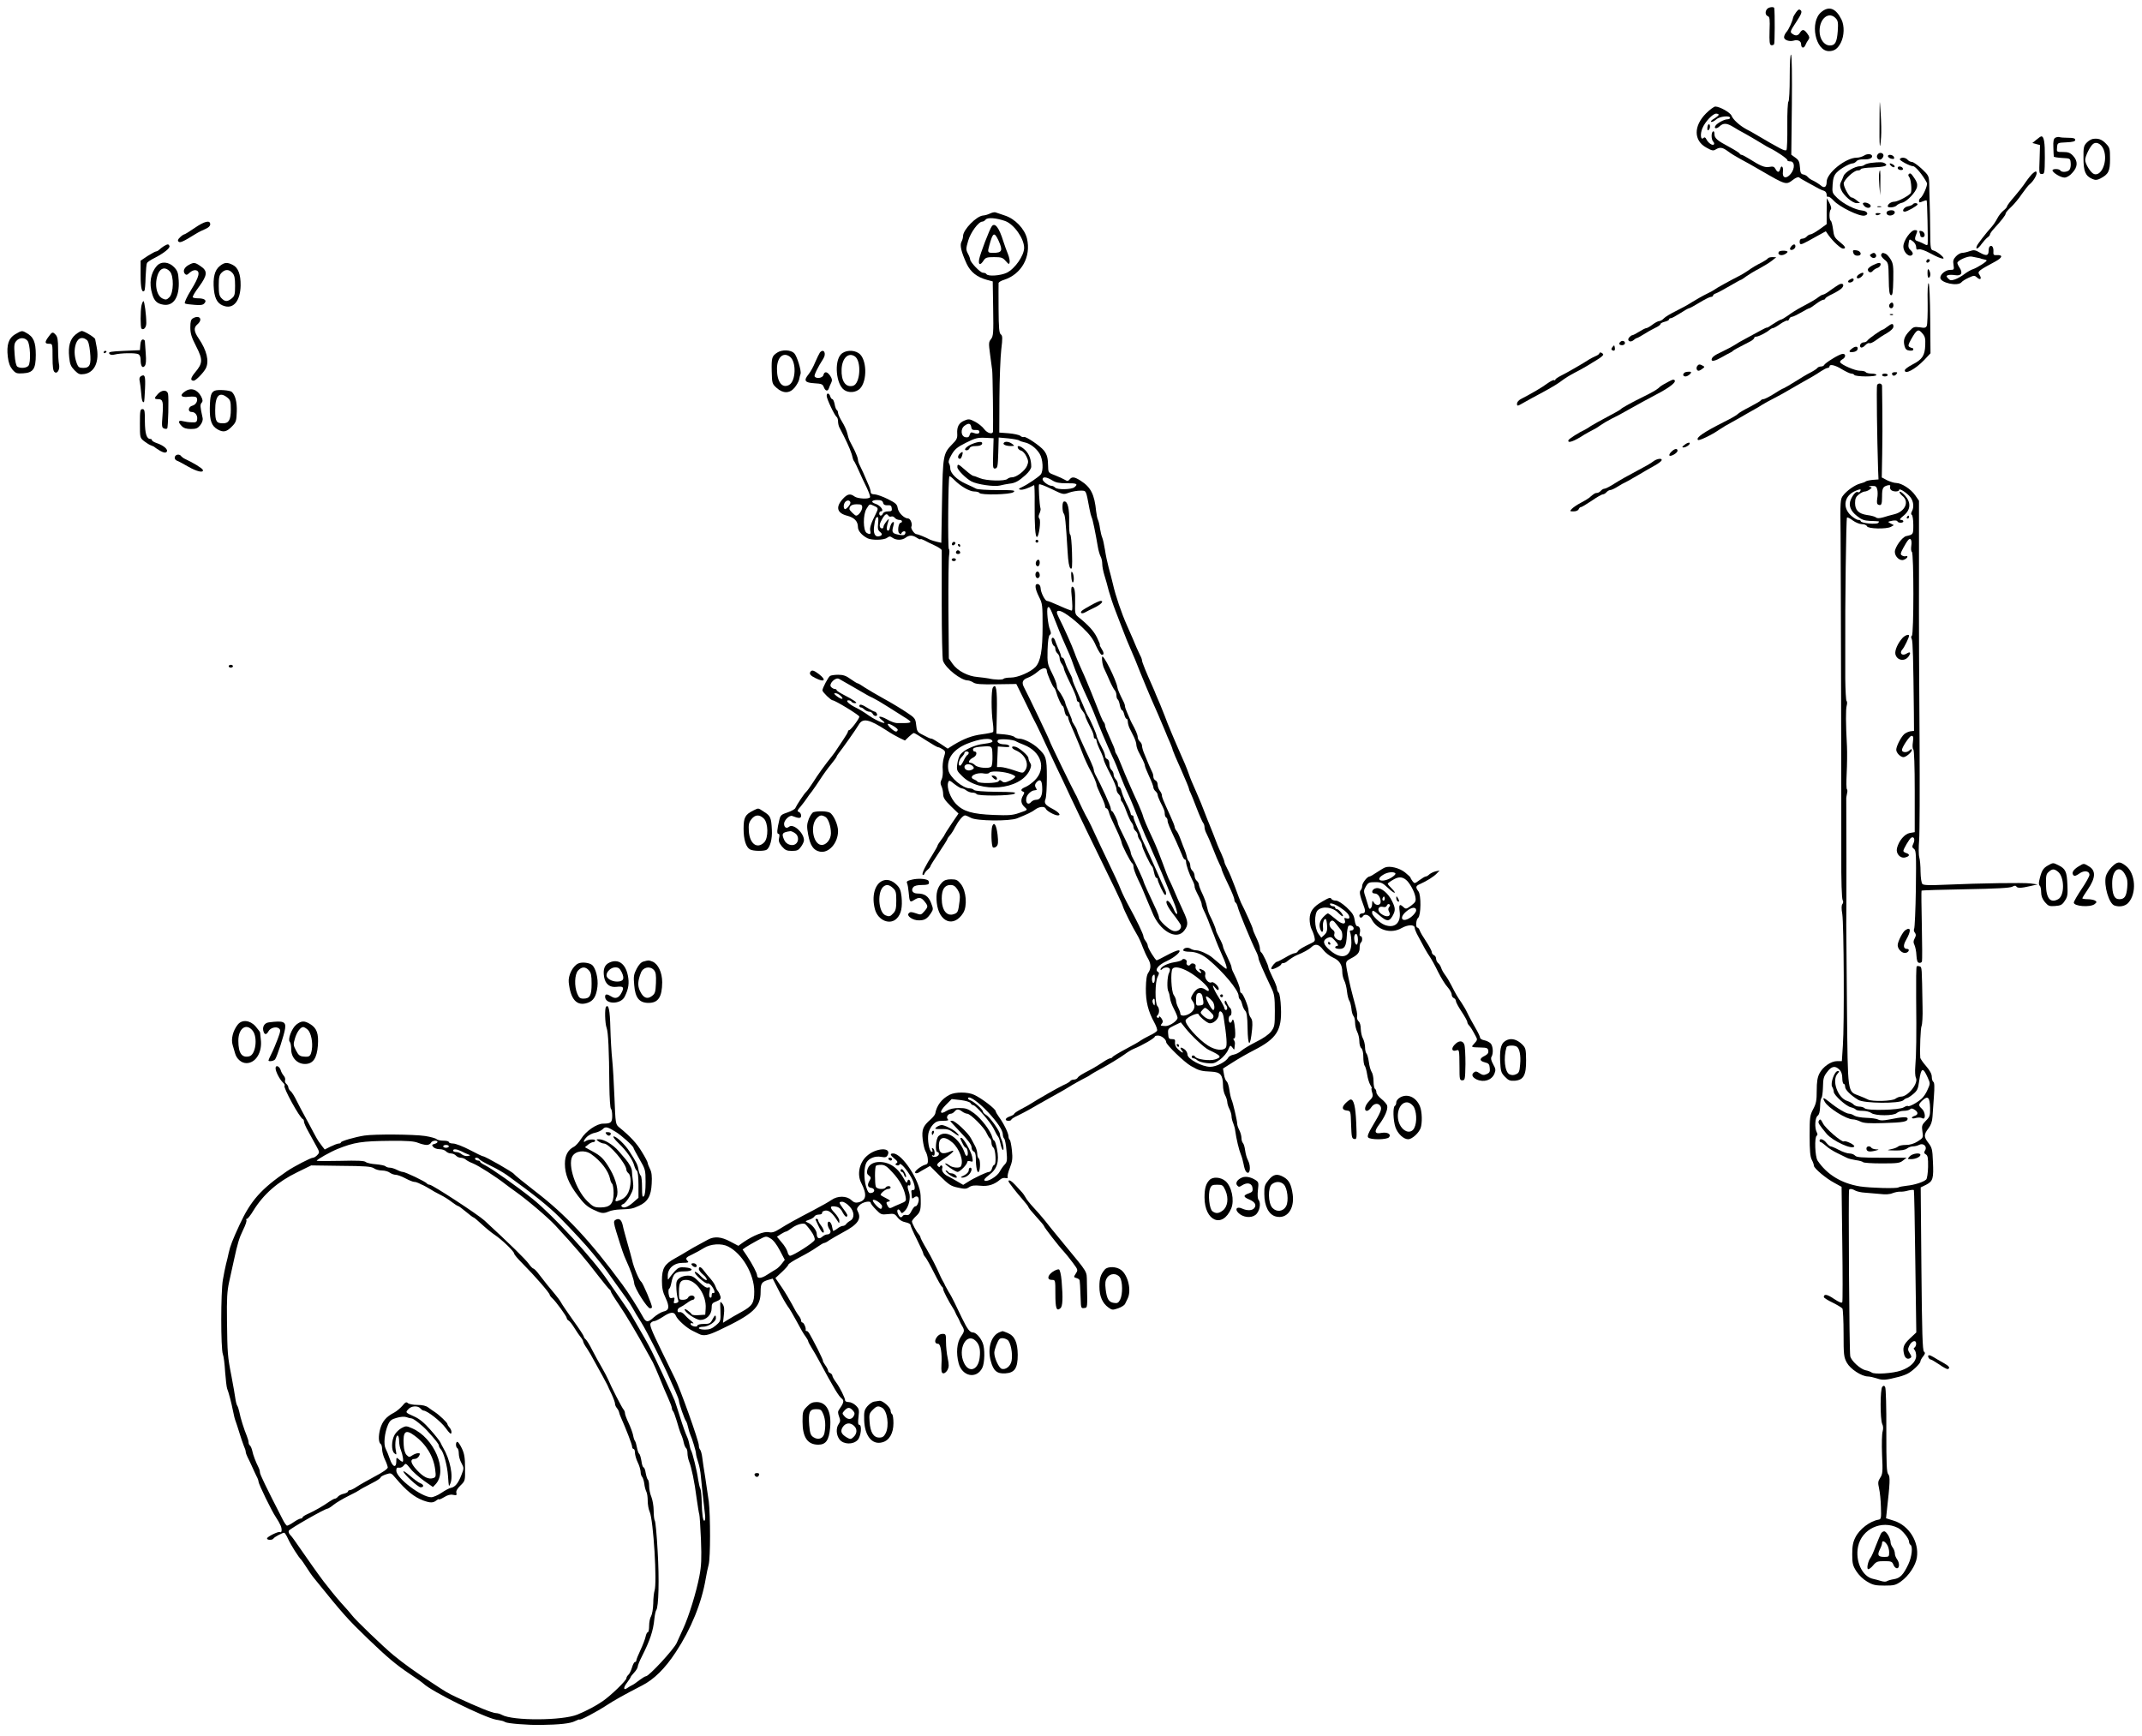 <?xml version="1.0" standalone="no"?>
<!DOCTYPE svg PUBLIC "-//W3C//DTD SVG 20010904//EN"
 "http://www.w3.org/TR/2001/REC-SVG-20010904/DTD/svg10.dtd">
<svg version="1.0" xmlns="http://www.w3.org/2000/svg"
 width="1508pt" height="1222pt" viewBox="0 0 1508 1222"
 preserveAspectRatio="xMidYMid meet">
<g transform="translate(0,1222) scale(0.1,-0.1)"
fill="#000000" stroke="none">
<path d="M12442 12158 c-17 -17 -15 -45 4 -52 13 -5 15 -21 12 -103 -2 -75 0
-97 11 -101 7 -2 17 1 21 7 5 9 6 217 1 254 -2 11 -36 8 -49 -5z"/>
<path d="M12645 12134 c-10 -14 -20 -31 -21 -37 -6 -30 -31 -84 -46 -101 -10
-11 -18 -28 -18 -38 0 -20 38 -33 68 -24 27 9 52 -3 52 -24 0 -29 19 -34 30
-8 5 13 15 30 22 39 9 13 7 22 -8 42 -23 32 -35 33 -52 7 -14 -23 -31 -25 -55
-7 -16 11 -14 18 28 81 37 57 43 72 33 83 -11 10 -17 8 -33 -13z"/>
<path d="M12822 12135 c-83 -69 -42 -275 54 -275 38 0 62 17 84 60 24 48 26
119 4 163 -40 80 -88 97 -142 52z m103 -45 c15 -16 17 -32 13 -90 -6 -77 -18
-100 -55 -100 -41 0 -73 45 -73 102 0 90 67 141 115 88z"/>
<path d="M12600 11676 c0 -91 -4 -167 -9 -171 -5 -3 -9 -78 -8 -169 1 -91 -2
-168 -6 -172 -10 -10 -37 4 -222 113 -11 7 -38 22 -60 33 -49 27 -94 68 -105
96 -9 22 -83 64 -114 64 -9 0 -39 -22 -65 -48 -89 -89 -88 -192 2 -241 39 -22
49 -24 66 -13 30 18 48 15 86 -13 18 -14 57 -38 87 -54 29 -15 95 -52 146 -82
178 -103 176 -102 226 -64 18 14 36 21 42 16 5 -5 34 -22 64 -38 30 -16 64
-35 75 -41 11 -6 28 -13 38 -16 9 -3 17 -15 17 -26 0 -12 4 -19 10 -15 5 3 23
-9 39 -27 41 -45 181 -113 217 -106 34 6 22 33 -16 36 -49 5 -128 44 -174 87
-37 36 -38 38 -34 96 3 44 10 65 28 84 25 27 92 65 114 65 7 0 19 7 26 15 7 9
27 14 50 13 38 -1 60 7 60 22 0 17 -34 20 -56 5 -13 -8 -36 -15 -52 -15 -78 0
-212 -108 -212 -170 0 -35 -15 -46 -37 -29 -16 14 -47 33 -73 45 -8 4 -19 13
-25 20 -5 7 -19 14 -30 16 -16 3 -21 12 -23 50 -3 39 -8 51 -32 68 l-29 21 4
349 c2 211 0 352 -6 355 -5 4 -9 -59 -9 -159z m-500 -264 c0 -4 -14 -16 -32
-27 -18 -10 -27 -20 -20 -23 6 -2 21 6 34 17 23 22 98 30 98 11 0 -5 -9 -10
-20 -10 -21 0 -69 -26 -82 -44 -15 -21 5 -26 26 -7 29 27 52 26 101 -4 22 -14
47 -28 55 -32 15 -7 132 -75 160 -93 8 -6 24 -14 35 -20 51 -24 130 -78 128
-87 -1 -5 8 -9 20 -9 33 1 35 -50 4 -88 -31 -38 -61 -30 -55 15 5 34 -11 52
-19 20 -7 -27 -19 -27 -33 -1 -9 17 -18 20 -43 15 -33 -6 -62 6 -144 58 -24
15 -47 27 -52 27 -5 0 -11 4 -13 8 -1 5 -34 26 -73 47 -88 47 -105 62 -105 92
0 14 -4 21 -10 18 -14 -9 -13 -58 2 -73 6 -6 8 -15 4 -19 -10 -10 -39 10 -52
35 -7 15 -14 18 -21 11 -20 -20 -25 27 -8 68 20 47 73 103 97 103 10 0 18 -4
18 -8z"/>
<path d="M12028 11344 c-5 -4 -8 -16 -8 -28 0 -14 3 -17 11 -9 6 6 9 19 7 28
-1 9 -6 13 -10 9z"/>
<path d="M13232 11361 c-2 -173 3 -220 11 -106 3 33 1 110 -3 170 -7 109 -7
109 -8 -64z"/>
<path d="M14336 11236 l-28 -23 27 -7 27 -7 -3 -102 c-4 -97 -3 -102 16 -102
19 0 20 7 21 115 1 108 -6 150 -25 150 -4 0 -20 -11 -35 -24z"/>
<path d="M14469 11250 c-11 -7 -15 -23 -13 -67 1 -32 2 -61 3 -65 1 -4 27 -8
59 -10 57 -3 57 -3 60 -36 2 -18 -2 -40 -9 -48 -13 -16 -55 -19 -64 -4 -8 13
-55 13 -55 1 0 -16 57 -51 84 -51 15 0 37 12 55 33 39 41 41 82 6 120 -21 22
-35 27 -71 27 -45 0 -45 0 -42 33 3 32 3 32 66 35 46 2 62 7 62 17 0 11 -13
15 -49 15 -27 0 -55 2 -63 5 -7 2 -20 0 -29 -5z"/>
<path d="M14734 11242 c-12 -2 -32 -14 -44 -27 -20 -21 -23 -34 -22 -109 0
-93 14 -125 63 -146 21 -9 33 -8 55 3 58 30 69 52 69 137 0 73 -2 81 -28 108
-29 31 -55 40 -93 34z m82 -94 c18 -80 -26 -170 -74 -153 -23 8 -62 71 -62 99
0 27 35 97 56 113 29 21 69 -8 80 -59z"/>
<path d="M13220 11134 c-18 -20 6 -50 26 -33 8 6 14 17 14 24 0 19 -27 26 -40
9z"/>
<path d="M13292 11118 c3 -7 14 -14 26 -16 16 -3 20 1 16 12 -7 19 -48 22 -42
4z"/>
<path d="M13375 11100 c-5 -9 72 -50 94 -50 16 0 70 -65 97 -118 7 -14 -29
-97 -47 -107 -5 -4 -9 -13 -9 -20 0 -12 5 -12 25 -3 14 6 27 9 29 7 4 -4 10
-279 7 -307 -1 -10 -7 -10 -28 2 -16 8 -36 17 -47 20 -18 6 -18 17 -1 59 5 13
2 17 -14 17 -29 0 -81 -74 -81 -115 0 -45 47 -84 65 -55 4 6 -2 18 -13 28 -15
13 -19 25 -15 49 5 32 5 32 29 15 13 -9 24 -27 24 -40 0 -18 4 -22 19 -17 11
3 44 -8 84 -30 79 -43 115 -48 71 -10 -16 14 -39 28 -51 31 -22 6 -23 10 -24
138 -1 72 -2 165 -4 206 -1 41 -3 100 -3 129 -2 52 -4 57 -53 103 -28 26 -59
48 -69 48 -10 0 -23 7 -30 15 -14 17 -46 20 -55 5z"/>
<path d="M13170 11073 c-19 -3 -39 -9 -44 -14 -6 -5 -19 -9 -30 -9 -37 0 -107
-41 -117 -69 -5 -14 -14 -35 -20 -46 -7 -15 -6 -29 3 -51 17 -41 80 -94 109
-94 l24 1 -24 19 c-13 11 -29 20 -36 20 -15 0 -55 72 -55 98 0 25 71 92 98 92
12 0 22 4 22 9 0 5 38 11 84 12 86 4 112 13 86 29 -15 10 -36 10 -100 3z"/>
<path d="M13313 11053 c9 -9 20 -13 24 -9 4 4 1 11 -7 16 -25 16 -35 11 -17
-7z"/>
<path d="M13360 11038 c0 -8 9 -14 21 -15 12 -1 19 3 16 10 -5 17 -37 21 -37
5z"/>
<path d="M13229 10998 c-2 -13 -1 -52 2 -88 l6 -65 1 88 c2 85 -2 110 -9 65z"/>
<path d="M14314 11002 c-12 -9 -35 -38 -53 -64 -17 -26 -54 -73 -81 -104 -28
-32 -50 -61 -50 -67 0 -5 -11 -18 -25 -29 -14 -11 -34 -36 -44 -56 -11 -21
-28 -46 -38 -57 -45 -50 -100 -122 -106 -137 -11 -29 10 -20 34 15 13 17 31
38 41 45 10 7 18 17 18 22 0 5 11 22 25 37 54 59 85 98 85 109 0 7 17 27 38
46 20 19 55 60 76 92 22 31 46 62 55 69 24 18 53 66 49 82 -2 11 -7 11 -24 -3z"/>
<path d="M13437 10993 c-4 -3 -2 -12 4 -19 12 -14 20 -90 12 -111 -7 -17 -91
-63 -117 -63 -22 0 -46 -17 -46 -32 0 -13 48 -9 62 5 7 8 25 17 40 20 34 9 96
74 104 110 4 20 -1 38 -18 62 -24 36 -30 40 -41 28z"/>
<path d="M12860 10733 l0 -91 -50 -36 c-28 -20 -56 -36 -64 -36 -7 0 -19 -7
-26 -15 -7 -8 -21 -15 -31 -15 -12 0 -19 -7 -19 -20 0 -26 7 -25 61 4 24 14
62 34 83 46 l40 22 20 -29 c32 -44 85 -93 101 -93 25 0 17 15 -24 48 -35 28
-40 38 -46 87 -4 30 -11 58 -16 61 -12 7 -12 67 0 80 6 5 2 22 -9 44 l-19 35
-1 -92z"/>
<path d="M13122 10793 c-10 -4 -10 -9 3 -23 16 -18 45 -17 45 1 0 12 -33 27
-48 22z"/>
<path d="M13466 10781 c-3 -4 -19 -11 -36 -14 -27 -6 -45 -37 -20 -37 16 0 90
42 90 51 0 12 -27 12 -34 0z"/>
<path d="M13218 10763 c6 -2 18 -2 25 0 6 3 1 5 -13 5 -14 0 -19 -2 -12 -5z"/>
<path d="M13284 10729 c-10 -17 12 -32 35 -24 29 9 27 35 -3 35 -14 0 -28 -5
-32 -11z"/>
<path d="M6970 10717 c-14 -7 -35 -13 -48 -14 -47 -3 -142 -100 -142 -145 0
-11 -5 -29 -11 -40 -13 -24 -2 -71 37 -156 27 -57 72 -93 142 -112 l41 -11 3
-191 c3 -173 1 -194 -15 -215 -17 -21 -17 -30 -7 -105 6 -46 13 -96 15 -113 4
-25 8 -393 6 -432 -2 -24 -40 -13 -62 16 -12 17 -41 40 -64 52 -38 20 -46 21
-74 9 -40 -16 -55 -44 -52 -92 2 -31 -3 -44 -35 -75 -64 -66 -66 -76 -72 -401
l-5 -293 -31 7 c-16 4 -37 10 -46 14 -34 18 -89 40 -98 40 -15 0 -42 41 -36
52 10 16 -6 58 -22 58 -28 0 -69 40 -74 73 -4 27 -14 36 -70 64 -36 18 -77 32
-92 33 -19 0 -28 5 -28 16 0 9 -7 32 -16 52 -32 76 -47 108 -60 134 -8 14 -14
34 -14 43 0 10 -12 40 -26 69 -14 28 -30 58 -34 66 -4 9 -11 31 -15 50 -4 18
-20 55 -36 80 -16 26 -29 54 -29 63 0 9 -4 18 -9 21 -5 3 -12 22 -15 41 -4 19
-11 35 -16 35 -5 0 -12 9 -15 20 -8 24 -25 27 -25 3 0 -21 56 -139 70 -148 5
-3 10 -17 10 -31 0 -13 4 -32 9 -42 5 -9 19 -37 32 -62 34 -68 56 -121 63
-156 1 -7 6 -18 12 -25 5 -8 20 -39 33 -69 13 -30 37 -81 53 -113 15 -32 26
-62 23 -68 -9 -14 -88 -10 -109 6 -31 23 -51 18 -85 -20 -50 -57 -37 -98 35
-116 49 -13 74 -39 74 -79 0 -27 27 -58 67 -79 30 -15 115 -14 138 3 17 12 22
12 39 0 26 -18 67 -18 92 1 25 19 49 19 79 -1 14 -9 25 -13 25 -10 0 4 12 0
28 -8 15 -8 48 -25 75 -37 26 -12 47 -27 47 -33 0 -6 0 -178 0 -382 0 -207 4
-382 9 -396 20 -54 127 -138 175 -138 9 0 27 -7 39 -15 17 -11 54 -14 162 -12
l140 2 15 -30 c8 -17 35 -71 59 -120 23 -50 55 -113 70 -141 14 -28 41 -85 59
-125 19 -41 53 -114 77 -164 24 -49 71 -148 104 -220 34 -71 81 -170 105 -220
207 -423 255 -523 261 -545 8 -27 66 -144 100 -200 12 -19 29 -57 39 -85 10
-27 27 -64 37 -81 23 -38 24 -72 3 -102 -11 -16 -16 -48 -17 -110 -1 -93 16
-161 60 -241 13 -24 22 -49 19 -56 -2 -7 -26 -23 -53 -35 -26 -13 -55 -29 -63
-35 -8 -7 -55 -34 -105 -60 -49 -26 -91 -52 -93 -56 -2 -5 -9 -9 -16 -9 -6 0
-29 -12 -51 -27 -22 -15 -58 -37 -80 -49 -75 -39 -90 -49 -98 -61 -4 -7 -17
-13 -27 -13 -10 0 -22 -5 -25 -10 -3 -6 -26 -19 -51 -30 -36 -17 -168 -92
-244 -140 -8 -5 -34 -19 -57 -31 -24 -13 -43 -26 -43 -30 0 -4 -13 -12 -30
-18 -34 -11 -40 -31 -10 -31 11 0 20 4 20 8 0 5 21 18 48 30 26 13 65 33 87
46 22 13 78 45 125 71 111 62 129 72 165 95 17 10 50 29 75 42 25 12 52 27 60
34 8 6 40 24 70 40 49 26 138 80 166 101 20 15 49 33 64 39 62 25 150 76 150
87 0 4 11 7 23 7 24 0 57 -27 57 -46 0 -18 127 -141 174 -168 55 -32 72 -37
145 -40 63 -3 80 -23 81 -96 0 -25 7 -56 15 -70 8 -14 14 -35 15 -46 0 -12 7
-35 15 -50 8 -16 15 -39 15 -51 0 -12 5 -34 12 -50 6 -15 13 -39 14 -53 8 -58
27 -137 39 -165 7 -16 16 -48 20 -70 4 -22 11 -46 17 -52 27 -33 38 32 14 79
-8 14 -17 46 -20 69 -3 24 -10 47 -16 53 -5 5 -10 21 -10 35 0 15 -7 39 -15
55 -8 15 -15 36 -15 45 0 21 -30 151 -40 171 -4 9 -11 39 -15 68 -4 29 -13 55
-19 60 -7 4 -16 26 -19 49 l-7 41 68 43 c37 24 105 63 152 87 158 81 195 139
188 297 -2 55 -9 100 -16 107 -7 7 -12 20 -12 29 0 9 -13 44 -30 77 -16 34
-30 65 -30 70 0 16 -40 101 -50 107 -6 3 -10 16 -10 29 0 12 -11 46 -25 74
-14 29 -25 56 -25 62 0 9 -56 134 -83 185 -5 10 -24 60 -42 110 -18 49 -42
107 -54 128 -11 21 -21 43 -21 49 0 6 -10 32 -21 57 -12 25 -25 55 -29 66 -16
43 -43 111 -55 140 -7 17 -21 50 -30 75 -20 53 -35 90 -59 145 -33 75 -44 100
-56 135 -18 50 -32 84 -75 180 -20 47 -41 94 -45 105 -26 62 -39 94 -50 125
-7 19 -22 55 -32 80 -11 25 -24 56 -30 70 -5 14 -16 39 -23 55 -46 102 -75
175 -75 185 0 7 -6 24 -14 38 -7 15 -18 38 -24 52 -10 25 -42 99 -67 155 -39
87 -82 213 -100 294 -7 31 -21 83 -30 116 -9 33 -21 89 -26 125 -6 36 -14 74
-19 85 -5 11 -12 40 -16 65 -3 25 -10 52 -14 60 -5 9 -10 36 -13 60 -12 120
-37 170 -109 216 -44 28 -61 30 -78 9 -11 -13 -16 -13 -34 -2 -12 7 -42 21
-68 31 -46 17 -48 19 -49 59 -1 63 -7 86 -30 116 -25 32 -129 102 -141 95 -5
-3 -16 0 -25 8 -9 7 -46 15 -82 18 l-66 5 1 245 c1 135 7 288 13 340 10 81 9
97 -3 106 -12 9 -15 43 -16 180 0 93 -1 174 0 181 0 6 17 17 38 23 124 40 192
163 162 291 -17 69 -84 139 -156 162 -27 9 -57 19 -65 22 -7 3 -25 -1 -39 -8z
m107 -53 c62 -23 133 -123 133 -189 0 -54 -65 -147 -122 -175 -44 -21 -132
-27 -143 -10 -3 6 -15 10 -25 10 -19 0 -90 75 -90 94 0 6 -7 25 -16 41 -14 27
-14 35 2 90 17 59 73 135 100 135 6 0 17 6 23 14 14 17 75 12 138 -10z m-239
-1452 c2 -16 10 -20 30 -19 18 1 27 -3 27 -13 0 -15 -17 -17 -46 -6 -11 5 -18
1 -22 -14 -4 -16 -12 -21 -29 -18 -34 5 -38 60 -6 82 28 20 42 16 46 -12z
m154 -185 c-3 -100 -2 -108 15 -105 16 3 18 16 21 111 l3 107 67 -6 c37 -4 72
-10 77 -15 6 -4 23 -10 38 -13 37 -7 82 -40 106 -80 24 -38 28 -121 8 -146
-15 -18 -91 -70 -132 -89 -24 -11 -27 -15 -12 -18 15 -4 57 10 97 32 3 2 5
-58 4 -133 -1 -149 4 -232 16 -232 14 0 29 114 18 128 -8 9 -8 20 0 37 6 14
10 30 7 37 -7 21 -15 160 -10 168 3 5 42 -10 87 -32 82 -40 84 -41 124 -26 22
8 58 14 80 14 43 -1 38 9 64 -128 5 -27 12 -53 15 -59 7 -10 28 -114 44 -209
4 -25 13 -55 19 -67 7 -12 12 -36 12 -54 0 -17 7 -52 15 -78 8 -25 22 -75 31
-111 10 -36 31 -99 47 -140 16 -41 40 -104 54 -140 13 -36 37 -94 53 -130 16
-36 47 -110 68 -165 22 -55 57 -138 77 -185 39 -87 54 -123 95 -220 12 -30 29
-71 38 -90 8 -19 17 -42 18 -50 2 -8 28 -70 59 -138 30 -68 55 -128 55 -133 0
-5 4 -17 10 -27 5 -9 25 -60 45 -112 20 -52 41 -99 46 -104 5 -6 9 -19 9 -29
0 -10 6 -31 14 -45 8 -15 29 -63 46 -107 17 -44 37 -92 45 -107 8 -14 15 -31
15 -36 0 -6 20 -53 45 -104 25 -51 45 -101 45 -110 0 -9 4 -19 9 -22 5 -3 11
-16 14 -28 8 -35 95 -245 133 -322 8 -16 14 -35 14 -42 0 -12 32 -85 93 -214
18 -37 22 -64 22 -156 0 -104 -2 -112 -26 -145 -16 -21 -56 -49 -105 -73 -44
-22 -90 -50 -104 -62 -14 -13 -38 -25 -54 -28 -17 -3 -34 -12 -39 -21 -16 -30
-85 -65 -127 -65 -57 0 -160 55 -160 86 0 13 -10 30 -22 38 -26 18 -36 13 -18
-9 19 -23 2 -18 -26 8 -16 15 -23 32 -22 47 3 21 -1 25 -22 25 -21 0 -24 6
-26 37 -3 35 0 38 43 59 l46 22 31 -39 c41 -53 135 -141 166 -155 88 -41 95
-51 44 -67 -39 -12 -128 0 -140 19 -7 12 -24 12 -24 -1 0 -5 5 -10 12 -10 6 0
19 -6 27 -14 9 -8 39 -17 67 -20 46 -5 55 -2 93 25 23 17 49 48 57 68 15 34
16 35 30 17 12 -18 14 -18 15 -3 1 9 2 23 3 30 1 6 -2 18 -7 25 -6 8 -6 12 2
12 7 0 9 21 6 62 -5 61 -14 85 -22 61 -8 -22 -23 -14 -23 12 0 14 5 25 10 25
13 0 13 47 -1 55 -5 4 -15 19 -21 33 -6 17 -12 22 -15 14 -3 -8 0 -19 6 -25
14 -14 14 -37 1 -37 -5 0 -10 6 -10 13 0 6 -18 40 -40 75 -37 58 -56 109 -26
70 15 -20 26 -23 26 -8 0 18 -38 52 -50 45 -19 -12 -52 26 -45 52 4 16 -1 25
-14 33 -28 14 -36 13 -21 -5 17 -20 1 -19 -21 1 -10 9 -15 22 -12 30 7 18 -27
31 -37 14 -10 -16 -33 -2 -26 16 7 17 -23 32 -33 17 -3 -6 -28 -13 -55 -17
-49 -8 -95 -32 -96 -51 0 -5 5 -4 12 3 14 14 45 16 53 2 3 -5 1 -19 -5 -29
-13 -25 -16 -114 -4 -132 4 -8 9 -27 11 -44 1 -17 14 -52 28 -78 14 -27 25
-54 25 -62 0 -21 -56 -59 -85 -58 -38 2 -38 2 -25 18 9 11 8 19 -4 37 -9 12
-16 17 -16 10 0 -7 -5 -10 -11 -6 -8 4 -8 9 0 17 15 15 14 50 -1 65 -18 18
-17 172 2 206 11 22 12 29 1 35 -23 15 5 49 62 75 60 27 113 76 83 76 -10 0
-47 -16 -82 -35 -35 -19 -67 -35 -71 -35 -10 1 -63 87 -63 104 0 7 -7 21 -15
32 -8 10 -15 25 -15 32 0 15 -52 122 -102 212 -20 36 -46 89 -58 119 -11 30
-50 114 -86 188 -36 74 -78 165 -95 201 -16 37 -39 83 -49 102 -19 32 -59 115
-74 150 -3 8 -10 22 -15 30 -20 35 -181 366 -181 373 0 6 -150 321 -181 379
-18 34 -10 54 27 67 19 7 51 26 70 43 34 30 64 32 64 5 0 -17 40 -110 50 -117
4 -3 11 -16 15 -30 12 -43 39 -100 46 -100 4 0 10 -16 13 -35 4 -19 11 -35 16
-35 6 0 10 -5 10 -11 0 -10 8 -31 45 -114 22 -51 41 -98 55 -135 13 -36 44
-103 60 -130 17 -29 40 -83 40 -95 0 -6 14 -39 30 -73 17 -34 30 -69 30 -77 0
-8 4 -15 9 -15 5 0 12 -10 16 -22 8 -29 16 -47 57 -133 18 -38 33 -77 34 -85
1 -19 65 -144 76 -148 4 -2 8 -13 8 -25 0 -11 14 -50 31 -86 18 -36 35 -75 39
-86 4 -11 16 -40 27 -65 11 -25 26 -61 34 -80 52 -134 173 -204 227 -130 29
39 28 60 -9 139 -31 66 -45 99 -75 169 -9 20 -21 46 -27 57 -5 10 -24 60 -42
110 -18 50 -47 122 -65 161 -47 99 -71 157 -75 176 -2 9 -16 42 -30 75 -15 32
-33 72 -40 88 -7 17 -22 50 -33 75 -11 25 -33 77 -48 115 -15 39 -31 74 -36
79 -4 6 -8 15 -8 22 0 7 -16 46 -35 87 -19 41 -35 81 -35 89 0 8 -4 18 -9 24
-9 9 -20 36 -86 204 -21 52 -52 127 -70 165 -18 39 -41 93 -50 120 -16 46 -76
180 -111 248 -18 36 -18 47 1 47 25 0 91 -47 164 -116 52 -49 76 -81 97 -130
16 -35 34 -64 41 -64 17 0 16 16 -3 45 -9 14 -14 25 -11 25 4 0 -6 23 -20 52
-23 47 -62 89 -132 145 -22 18 -24 26 -22 99 2 82 -4 114 -21 114 -6 0 -8 -23
-4 -57 7 -71 7 -105 2 -111 -3 -2 -40 12 -84 32 -44 20 -84 36 -91 36 -14 0
-44 59 -45 90 -1 15 -8 26 -18 28 -26 5 -23 -30 7 -90 24 -47 25 -59 25 -206
0 -171 -14 -248 -50 -287 -34 -36 -124 -75 -174 -75 -25 0 -47 -4 -50 -8 -5
-9 -65 -8 -106 2 -14 3 -49 7 -77 10 -68 5 -141 43 -176 92 l-27 39 -3 345
c-1 190 1 362 5 382 3 21 3 40 -2 43 -8 5 -5 504 4 512 3 3 18 -9 34 -25 44
-45 108 -82 141 -82 16 0 33 -4 36 -10 10 -17 216 -12 239 5 18 13 6 15 -112
15 -73 0 -140 4 -150 10 -9 5 -43 21 -74 35 -62 28 -108 74 -108 108 0 12 -4
28 -9 36 -6 9 0 29 18 60 22 38 39 53 101 84 66 33 82 37 135 35 l60 -3 -3
-108z m415 -188 c27 -17 50 -21 104 -21 70 1 81 -5 53 -28 -20 -17 -122 -19
-136 -2 -6 6 -17 12 -25 12 -21 0 -63 31 -63 46 0 20 28 17 67 -7z m-1420
-155 c4 -13 -32 -56 -41 -47 -10 10 -7 38 6 51 13 13 30 11 35 -4z m230 -3 c3
-14 13 -19 31 -18 21 2 28 -3 30 -20 3 -19 -1 -23 -26 -23 -17 0 -32 -6 -36
-15 -3 -8 -10 -15 -16 -15 -5 0 -10 7 -10 15 0 8 5 15 10 15 29 0 -1 43 -38
54 -34 11 -26 26 14 26 27 0 37 -5 41 -19z m-147 -33 c0 -22 -26 -58 -43 -58
-8 0 -47 38 -47 46 0 22 17 34 51 34 33 0 39 -3 39 -22z m85 10 c29 -13 30
-17 11 -55 -33 -64 -45 -100 -39 -121 6 -23 -3 -27 -26 -13 -25 16 -26 129 -1
169 23 37 21 36 55 20z m100 -69 c4 -6 13 -8 20 -5 8 3 19 -2 25 -10 7 -8 21
-14 31 -14 11 0 19 -4 19 -10 0 -5 -4 -10 -9 -10 -16 0 -24 -61 -11 -73 10 -9
14 -9 17 1 3 6 11 12 19 12 8 0 11 -6 7 -16 -4 -12 -14 -14 -42 -9 -49 9 -54
17 -43 58 8 28 7 35 -3 31 -7 -3 -15 -19 -19 -35 -3 -19 -10 -28 -17 -24 -10
7 -8 25 7 72 4 13 0 11 -15 -7 -11 -14 -21 -31 -21 -37 0 -7 -4 -13 -9 -13
-19 0 -23 22 -10 48 26 52 41 63 54 41z m-73 -54 c-4 -37 -1 -48 14 -60 19
-14 15 -27 -11 -31 -26 -4 -38 24 -31 72 6 49 12 64 25 64 5 0 6 -20 3 -45z
m1247 -685 c18 -47 42 -105 53 -130 42 -93 60 -136 73 -175 14 -44 66 -167
110 -260 15 -33 31 -69 35 -80 37 -96 95 -233 133 -315 15 -30 38 -86 52 -125
15 -38 38 -95 53 -125 14 -30 33 -75 43 -100 24 -63 67 -169 83 -205 8 -16 23
-50 34 -75 10 -25 31 -70 44 -100 22 -48 52 -120 78 -185 4 -11 22 -55 40 -97
18 -42 30 -83 27 -90 -2 -7 -11 2 -20 22 -20 47 -44 77 -53 67 -10 -10 12 -52
57 -107 19 -25 38 -53 42 -62 9 -26 -19 -49 -51 -42 -31 7 -101 72 -102 93 0
8 -9 33 -19 55 -55 116 -91 197 -91 203 0 7 -53 122 -76 165 -8 14 -14 32 -14
40 0 7 -20 53 -45 103 -25 49 -45 93 -45 99 0 17 -34 86 -42 86 -4 0 -8 8 -8
19 0 15 -66 161 -111 243 -5 10 -9 24 -9 32 0 8 -25 66 -56 130 -30 64 -57
125 -59 135 -2 11 -12 32 -22 47 -10 16 -17 29 -16 31 2 2 -8 28 -22 59 -14
31 -25 60 -25 64 0 12 -32 71 -47 88 -7 7 -13 23 -13 35 0 12 -15 52 -34 89
-32 64 -33 71 -31 164 2 63 8 100 16 105 9 5 10 14 1 36 -14 33 -25 141 -16
155 9 14 17 2 53 -92z m940 -2471 c62 -35 141 -106 141 -127 0 -12 -5 -11 -26
3 -32 21 -61 9 -87 -34 -14 -25 -15 -30 -2 -47 22 -29 18 -60 -11 -83 -30 -24
-74 -28 -74 -7 0 7 -7 27 -15 42 -8 16 -15 37 -15 47 0 10 -7 29 -17 43 -17
26 -23 160 -9 183 13 20 58 12 115 -20z m-239 -49 c0 -16 -4 -30 -10 -30 -11
0 -14 43 -3 53 11 12 13 8 13 -23z m335 -122 c12 -58 11 -63 -17 -66 -26 -3
-28 -1 -28 36 0 21 3 42 7 45 14 14 33 6 38 -15z m72 -38 c14 -18 17 -60 4
-60 -10 0 -51 74 -51 92 0 11 26 -6 47 -32z m-407 -7 c-1 -24 -2 -26 -11 -10
-5 9 -7 22 -4 27 10 17 15 11 15 -17z m407 -83 c8 -11 8 -19 1 -28 -13 -15
-43 -7 -70 20 -19 19 -19 21 -2 39 16 18 18 18 38 2 11 -10 26 -25 33 -33z
m77 -17 c22 -141 27 -205 15 -219 -19 -23 -74 -17 -124 15 -72 46 -166 153
-158 179 7 20 86 57 91 42 6 -16 49 -53 72 -62 26 -10 70 27 70 58 0 39 27 29
34 -13z"/>
<path d="M6983 10628 c-16 -20 -84 -199 -90 -235 -6 -39 8 -43 31 -8 14 22 24
25 74 25 51 0 61 -3 82 -27 22 -25 25 -26 28 -9 2 10 -3 35 -11 55 -9 20 -23
61 -33 91 -30 97 -59 135 -81 108z m47 -102 c32 -71 25 -86 -39 -86 -38 0 -40
4 -26 53 25 92 35 97 65 33z"/>
<path d="M6838 9092 c-39 -18 -58 -42 -32 -42 8 0 17 7 20 15 4 10 20 15 44
15 24 0 40 5 44 15 7 20 -27 18 -76 -3z"/>
<path d="M7066 9101 c-7 -11 18 -21 52 -21 26 1 26 1 8 15 -22 17 -52 20 -60
6z"/>
<path d="M7166 9066 c3 -8 14 -16 24 -19 11 -3 27 -21 36 -40 15 -31 15 -40 4
-67 -15 -35 -74 -80 -105 -80 -12 0 -26 -5 -32 -11 -18 -18 -151 -14 -195 5
-21 9 -41 16 -46 16 -5 0 -30 18 -55 40 -51 45 -57 48 -57 21 0 -19 60 -79 99
-100 39 -21 161 -39 200 -29 20 5 50 11 67 13 41 4 66 18 115 62 23 21 39 44
39 58 0 49 -14 88 -42 116 -31 30 -61 39 -52 15z"/>
<path d="M6756 9025 c-16 -16 -14 -35 3 -35 9 0 23 41 17 48 -2 1 -11 -4 -20
-13z"/>
<path d="M7480 8652 c0 -21 4 -42 9 -47 9 -10 14 -52 27 -267 4 -73 11 -111
20 -119 12 -10 14 7 11 112 -2 67 -7 124 -13 126 -5 2 -8 41 -7 91 2 91 -10
142 -33 142 -10 0 -14 -12 -14 -38z"/>
<path d="M7290 8410 c0 -5 5 -10 10 -10 6 0 10 5 10 10 0 6 -4 10 -10 10 -5 0
-10 -4 -10 -10z"/>
<path d="M6705 8399 c-10 -15 3 -25 16 -12 7 7 7 13 1 17 -6 3 -14 1 -17 -5z"/>
<path d="M6745 8380 c3 -5 8 -10 11 -10 2 0 4 5 4 10 0 6 -5 10 -11 10 -5 0
-7 -4 -4 -10z"/>
<path d="M6736 8343 c-11 -11 -6 -23 9 -23 8 0 15 4 15 9 0 13 -16 22 -24 14z"/>
<path d="M6700 8280 c0 -5 7 -10 15 -10 8 0 15 5 15 10 0 6 -7 10 -15 10 -8 0
-15 -4 -15 -10z"/>
<path d="M7294 8265 c-7 -17 4 -37 17 -30 12 8 12 45 -1 45 -6 0 -13 -7 -16
-15z"/>
<path d="M7296 8193 c-12 -12 -6 -43 9 -43 8 0 15 9 15 19 0 21 -13 34 -24 24z"/>
<path d="M7542 8163 c1 -24 6 -43 10 -43 11 0 10 52 -2 70 -8 11 -10 4 -8 -27z"/>
<path d="M7680 7959 c-30 -16 -59 -34 -64 -39 -15 -15 0 -23 21 -12 10 6 40
21 67 34 48 23 71 48 44 48 -7 0 -38 -14 -68 -31z"/>
<path d="M7759 7595 c-3 -24 4 -62 16 -85 7 -14 23 -50 36 -80 13 -30 30 -61
36 -68 7 -7 13 -24 13 -37 0 -13 4 -26 9 -29 5 -3 12 -22 15 -41 4 -19 11 -35
16 -35 4 0 11 -13 15 -30 4 -16 11 -30 16 -30 5 0 9 -9 9 -21 0 -11 6 -33 13
-47 8 -15 21 -42 30 -60 9 -19 17 -43 17 -54 0 -11 7 -33 15 -49 8 -16 22 -42
30 -58 8 -16 15 -34 15 -40 0 -7 14 -41 30 -76 17 -35 30 -71 30 -78 0 -8 7
-20 15 -27 8 -7 15 -18 15 -25 0 -8 8 -28 17 -47 31 -61 33 -68 33 -87 0 -11
5 -23 10 -26 6 -3 10 -13 10 -22 0 -15 11 -42 61 -148 15 -33 33 -75 40 -92 6
-18 15 -33 20 -33 5 0 9 -8 9 -17 0 -22 23 -88 44 -128 9 -16 16 -36 16 -43 0
-12 3 -21 33 -80 9 -19 17 -40 17 -47 0 -7 6 -26 14 -42 8 -15 22 -48 32 -73
9 -25 22 -58 29 -75 7 -16 18 -46 25 -65 7 -19 25 -62 40 -95 29 -62 42 -105
33 -105 -3 0 -24 16 -47 36 -22 19 -47 40 -55 46 -27 22 -85 48 -108 48 -13 0
-32 5 -42 12 -20 12 -51 5 -51 -12 0 -5 20 -10 44 -10 44 0 89 -18 130 -52
107 -88 216 -219 216 -259 0 -10 4 -20 9 -24 5 -3 12 -19 16 -35 4 -17 13 -37
21 -45 11 -11 16 -43 17 -120 2 -138 19 -143 32 -10 4 45 2 65 -9 80 -9 11
-16 33 -16 49 0 30 -40 126 -52 126 -5 0 -8 9 -8 20 0 19 -19 68 -46 122 -8
14 -14 32 -14 40 0 7 -14 40 -30 73 -16 33 -30 65 -30 72 0 7 -11 33 -25 59
-14 26 -25 51 -25 56 0 10 -23 66 -45 108 -7 14 -15 41 -19 61 -3 20 -18 59
-31 87 -14 29 -25 58 -25 66 0 7 -7 19 -15 26 -8 7 -15 23 -15 35 0 12 -7 28
-15 35 -8 7 -15 22 -15 34 0 12 -5 27 -10 32 -6 6 -13 21 -15 35 -3 13 -9 33
-14 44 -5 11 -17 43 -27 70 -10 28 -23 57 -31 66 -7 8 -13 21 -13 27 0 7 -14
42 -31 79 -53 116 -59 131 -59 145 0 7 -7 22 -15 32 -8 11 -15 30 -15 43 0 13
-7 26 -15 29 -8 4 -15 15 -15 25 0 11 -4 27 -10 37 -9 18 -28 61 -54 126 -9
21 -16 46 -16 56 0 10 -7 23 -15 30 -8 7 -15 21 -15 30 0 16 -15 52 -42 100
-4 8 -11 22 -14 30 -3 8 -12 29 -20 47 -8 17 -14 36 -14 43 0 7 -6 24 -14 38
-24 48 -37 78 -39 92 -8 53 -104 245 -108 215z"/>
<path d="M8590 5210 c0 -5 5 -10 10 -10 6 0 10 5 10 10 0 6 -4 10 -10 10 -5 0
-10 -4 -10 -10z"/>
<path d="M8285 4860 c3 -5 8 -10 11 -10 2 0 4 5 4 10 0 6 -5 10 -11 10 -5 0
-7 -4 -4 -10z"/>
<path d="M7405 7703 c3 -16 11 -29 16 -31 5 -2 9 -12 9 -22 0 -9 7 -23 15 -30
8 -7 15 -22 15 -34 0 -11 7 -30 15 -40 8 -11 15 -26 15 -33 0 -7 20 -54 45
-104 25 -50 45 -100 45 -110 0 -10 5 -19 10 -19 6 0 10 -8 10 -19 0 -10 9 -30
20 -44 11 -14 20 -30 20 -35 0 -6 8 -25 17 -44 9 -18 22 -45 30 -60 7 -14 13
-33 13 -42 0 -9 5 -16 10 -16 6 0 10 -7 10 -15 0 -8 11 -38 25 -67 14 -28 25
-58 25 -65 0 -7 20 -51 45 -99 25 -47 45 -96 45 -109 0 -12 7 -28 15 -35 8 -7
15 -21 15 -31 0 -10 4 -20 9 -23 4 -3 19 -34 31 -68 13 -35 29 -70 37 -79 7
-8 13 -23 13 -31 0 -9 7 -21 15 -28 8 -7 15 -20 15 -29 0 -9 7 -25 15 -35 8
-11 15 -27 15 -36 0 -18 59 -142 71 -150 4 -3 10 -22 14 -43 4 -20 11 -37 16
-37 5 0 9 -5 9 -10 0 -17 44 -110 53 -110 9 0 9 16 -2 38 -4 9 -16 35 -26 57
-9 22 -25 58 -35 80 -10 22 -30 67 -45 100 -15 33 -34 75 -44 94 -9 19 -16 37
-17 40 0 3 -6 20 -14 36 -34 77 -40 94 -40 104 0 6 -4 11 -10 11 -5 0 -10 6
-10 13 0 6 -13 39 -30 71 -16 33 -32 72 -35 88 -4 15 -11 28 -16 28 -5 0 -9 9
-9 19 0 11 -7 26 -15 35 -8 8 -15 23 -15 34 0 11 -7 25 -15 32 -8 7 -15 26
-15 42 0 16 -6 31 -15 34 -8 4 -15 13 -15 21 0 8 -6 27 -13 41 -8 15 -21 42
-30 60 -9 19 -17 38 -17 43 0 11 -45 115 -61 139 -5 8 -12 22 -15 30 -3 8 -12
30 -20 48 -64 145 -74 169 -74 180 0 6 -11 31 -24 55 -13 25 -26 57 -30 71 -3
14 -11 26 -16 26 -6 0 -10 5 -10 11 0 5 -8 29 -19 52 -10 23 -21 50 -24 60
-11 29 -30 20 -22 -10z"/>
<path d="M13205 10710 c3 -5 12 -7 20 -3 21 7 19 13 -6 13 -11 0 -18 -4 -14
-10z"/>
<path d="M1370 10615 c-36 -25 -69 -45 -73 -45 -4 0 -18 -9 -29 -20 -15 -14
-19 -23 -11 -31 10 -10 32 -1 120 54 21 13 53 29 71 36 20 9 32 20 32 32 0 32
-40 22 -110 -26z"/>
<path d="M13514 10583 c3 -8 6 -19 6 -24 0 -5 7 -9 15 -9 23 0 18 37 -6 43
-15 4 -19 2 -15 -10z"/>
<path d="M1155 10488 c-11 -7 -26 -18 -33 -25 -7 -7 -18 -13 -23 -13 -6 0 -32
-15 -60 -32 l-49 -33 0 -102 c0 -92 9 -128 27 -109 3 3 7 46 8 95 2 49 6 94
10 100 3 6 27 22 53 35 66 34 110 69 105 84 -6 15 -12 15 -38 0z"/>
<path d="M12610 10485 c-7 -9 -10 -18 -7 -21 10 -11 37 5 37 21 0 19 -14 19
-30 0z"/>
<path d="M14007 10484 c-4 -4 -7 -18 -7 -30 0 -34 -16 -38 -60 -13 -35 20 -44
21 -73 11 -19 -7 -42 -12 -53 -12 -11 0 -31 -11 -44 -25 -18 -19 -22 -31 -17
-60 5 -33 4 -35 -24 -35 -31 0 -69 -30 -69 -55 0 -36 123 -63 149 -32 6 8 29
22 51 32 37 17 41 17 58 2 24 -22 36 -10 18 18 -16 24 -11 28 113 95 49 27 53
46 10 44 -24 -2 -27 2 -25 29 1 29 -13 45 -27 31z m-82 -79 c11 -2 20 -4 20
-5 0 -1 8 -3 18 -5 11 -2 21 -5 23 -8 6 -6 -66 -52 -96 -62 -14 -4 -41 -20
-60 -34 -19 -15 -49 -32 -67 -38 -27 -9 -34 -8 -48 7 -14 15 -14 18 -1 23 8 3
31 3 50 0 43 -7 57 14 32 52 -9 13 -16 29 -16 34 0 17 73 50 100 45 14 -3 34
-7 45 -9z"/>
<path d="M12523 10447 c-12 -19 16 -31 42 -17 14 7 22 16 19 19 -9 9 -55 8
-61 -2z"/>
<path d="M13047 10441 c4 -14 14 -21 30 -21 35 0 27 34 -9 38 -22 3 -26 0 -21
-17z"/>
<path d="M13172 10431 c-10 -6 -10 -10 3 -21 18 -15 42 0 31 19 -8 13 -16 14
-34 2z"/>
<path d="M13244 10428 c-4 -6 5 -21 22 -35 29 -23 29 -24 31 -135 1 -88 5
-114 16 -116 11 -2 14 19 16 108 2 97 -1 116 -19 145 -11 18 -27 36 -36 39
-21 8 -22 8 -30 -6z"/>
<path d="M12446 10401 c-3 -5 -20 -16 -38 -26 -46 -23 -69 -37 -103 -61 -17
-11 -43 -28 -60 -36 -58 -29 -170 -91 -175 -97 -3 -3 -27 -17 -55 -30 -27 -13
-72 -39 -100 -56 -27 -18 -80 -47 -117 -65 -37 -18 -75 -41 -84 -51 -9 -10
-24 -19 -32 -19 -8 0 -30 -11 -48 -25 -18 -14 -38 -25 -44 -25 -6 0 -28 -11
-50 -25 -22 -14 -44 -25 -49 -25 -5 0 -14 -7 -22 -16 -18 -22 9 -39 32 -18 8
7 19 14 22 14 4 0 26 12 50 27 23 15 59 35 80 45 20 9 37 21 37 27 0 5 14 12
30 16 17 4 30 11 30 16 0 5 6 9 13 9 7 0 36 16 66 35 29 19 57 35 62 35 5 0
38 18 74 40 36 22 72 40 80 40 8 0 15 4 15 9 0 5 9 13 21 16 11 4 54 27 95 51
41 24 77 44 80 44 3 0 20 11 37 24 18 13 59 38 92 55 33 18 74 43 90 56 l30
24 -27 1 c-15 0 -29 -4 -32 -9z"/>
<path d="M13565 10389 c-10 -15 3 -25 16 -12 7 7 7 13 1 17 -6 3 -14 1 -17 -5z"/>
<path d="M1104 10348 c-44 -50 -56 -122 -32 -199 14 -48 34 -67 79 -74 72 -11
114 56 107 171 -3 54 -8 68 -33 94 -37 38 -91 42 -121 8z m92 -39 c29 -32 27
-150 -3 -181 -19 -19 -26 -20 -48 -10 -45 21 -60 107 -31 177 18 41 52 47 82
14z"/>
<path d="M1329 10355 c-32 -17 -43 -43 -28 -62 10 -11 16 -10 35 8 12 11 30
19 41 17 35 -6 26 -46 -31 -138 -33 -54 -50 -92 -44 -96 5 -4 36 -8 68 -10 44
-4 60 -1 70 12 18 20 -1 34 -47 34 -17 0 -34 3 -36 8 -3 4 17 38 45 75 59 81
61 110 9 144 -39 27 -47 27 -82 8z"/>
<path d="M1547 10347 c-36 -28 -49 -83 -41 -166 7 -71 30 -105 79 -117 63 -16
107 43 109 146 1 78 -17 126 -55 145 -39 20 -59 19 -92 -8z m89 -48 c15 -17
19 -36 19 -91 0 -61 -3 -72 -24 -89 -30 -24 -46 -24 -71 1 -16 16 -20 33 -20
90 0 57 4 74 20 90 26 26 52 25 76 -1z"/>
<path d="M13183 10352 c-18 -9 -33 -22 -33 -29 0 -20 22 -27 34 -11 6 8 21 18
34 22 23 8 31 37 10 35 -7 0 -28 -8 -45 -17z"/>
<path d="M13570 10297 c0 -23 4 -36 10 -32 13 8 13 35 0 55 -7 11 -10 5 -10
-23z"/>
<path d="M13084 10286 c-22 -17 -11 -35 13 -20 19 12 29 34 16 34 -5 0 -18 -6
-29 -14z"/>
<path d="M13020 10250 c-8 -5 -11 -12 -8 -16 10 -9 38 3 38 16 0 12 -10 13
-30 0z"/>
<path d="M12945 10216 c-11 -6 -37 -24 -58 -39 -20 -16 -44 -30 -52 -31 -8 -1
-22 -9 -32 -17 -20 -16 -44 -30 -121 -71 -30 -16 -72 -42 -94 -59 -23 -16 -45
-29 -50 -29 -5 0 -29 -14 -54 -30 -24 -17 -44 -29 -44 -26 0 2 -19 -6 -42 -19
-24 -13 -70 -38 -103 -56 -33 -17 -71 -39 -85 -49 -14 -9 -52 -29 -85 -45 -57
-26 -74 -40 -75 -57 0 -15 27 -8 71 17 24 14 51 28 59 32 8 3 17 9 20 13 4 5
36 23 123 67 15 8 27 19 27 24 0 5 6 9 14 9 16 0 73 29 94 48 7 6 18 12 23 12
6 0 30 13 53 30 24 16 46 26 49 23 4 -3 9 2 13 11 3 9 12 16 20 16 7 0 36 14
64 30 28 17 54 30 58 30 4 0 25 14 46 30 22 17 46 30 53 30 7 0 13 4 13 8 0 5
22 19 50 32 27 13 58 32 67 42 21 23 6 40 -22 24z"/>
<path d="M13571 10088 c1 -78 -2 -151 -6 -161 -6 -15 -15 -17 -50 -11 -39 5
-45 3 -73 -27 -36 -39 -44 -64 -34 -104 6 -23 15 -31 35 -33 15 -2 27 1 27 7
0 6 -3 11 -7 11 -5 0 -14 4 -21 8 -10 7 -7 19 13 54 39 69 50 75 78 42 20 -23
23 -36 21 -85 -3 -72 -21 -100 -90 -135 -29 -15 -54 -33 -54 -41 0 -32 73 7
136 72 l45 48 -2 244 c-1 134 -6 246 -11 249 -6 4 -9 -53 -7 -138z"/>
<path d="M996 10069 c-8 -40 -8 -154 0 -162 14 -14 34 7 34 38 0 58 -13 155
-20 155 -4 0 -10 -14 -14 -31z"/>
<path d="M13307 10083 c-13 -12 -7 -33 8 -33 8 0 15 9 15 20 0 20 -11 26 -23
13z"/>
<path d="M13308 10003 c7 -3 16 -2 19 1 4 3 -2 6 -13 5 -11 0 -14 -3 -6 -6z"/>
<path d="M1358 9979 c-14 -8 -18 -23 -18 -64 0 -43 8 -69 41 -133 48 -94 47
-119 -7 -183 -33 -40 -36 -59 -10 -59 14 0 69 56 85 87 25 50 7 126 -50 210
-34 49 -37 77 -9 100 41 35 14 69 -32 42z"/>
<path d="M13287 9920 c-14 -11 -28 -20 -31 -20 -10 0 -101 -64 -109 -77 -4 -7
-16 -13 -26 -13 -21 0 -35 -26 -20 -36 6 -3 19 3 30 15 11 12 25 19 30 15 5
-3 24 5 42 18 18 14 53 37 80 52 30 18 47 35 47 47 0 24 -11 24 -43 -1z"/>
<path d="M107 9867 c-46 -27 -62 -74 -52 -159 5 -42 15 -68 32 -89 23 -27 31
-30 76 -27 71 4 89 31 89 130 0 91 -16 128 -69 156 -28 16 -31 15 -76 -11z
m86 -45 c20 -22 26 -154 7 -177 -13 -16 -57 -20 -78 -6 -8 5 -16 38 -19 85 -5
65 -3 79 12 96 22 25 57 26 78 2z"/>
<path d="M531 9864 c-38 -32 -52 -81 -44 -158 5 -51 12 -66 38 -93 28 -28 37
-31 70 -26 72 12 106 89 85 193 -5 25 -9 48 -10 52 0 11 -77 58 -94 58 -8 0
-28 -12 -45 -26z m80 -37 c11 -8 18 -36 23 -84 9 -90 -1 -113 -48 -113 -27 0
-35 5 -44 28 -17 45 -21 86 -12 127 12 53 45 70 81 42z"/>
<path d="M342 9850 c-28 -38 -28 -50 3 -50 25 0 25 0 25 -94 0 -69 4 -97 14
-105 20 -17 40 21 31 57 -3 14 -6 62 -6 106 0 60 -4 85 -16 98 -21 24 -26 23
-51 -12z"/>
<path d="M988 9793 l-3 -38 -112 -5 c-92 -4 -111 -7 -104 -19 6 -9 18 -12 37
-7 43 11 146 13 167 3 11 -5 17 -19 17 -40 0 -44 13 -63 29 -43 9 11 11 37 7
88 -3 40 -5 79 -6 86 0 6 -6 12 -14 12 -10 0 -16 -13 -18 -37z"/>
<path d="M11407 9813 c-13 -12 -7 -23 13 -23 11 0 20 7 20 15 0 15 -21 21 -33
8z"/>
<path d="M11352 9777 c-9 -11 -10 -17 -2 -22 15 -9 23 -1 18 21 -3 15 -4 16
-16 1z"/>
<path d="M13038 9766 c-26 -19 -22 -28 9 -24 17 2 29 10 31 21 4 20 -16 22
-40 3z"/>
<path d="M5472 9738 c-38 -25 -41 -36 -39 -132 2 -85 3 -88 35 -117 45 -40 91
-40 126 2 14 17 29 43 32 57 3 15 7 33 10 40 7 22 -25 126 -45 146 -25 24 -85
26 -119 4z m90 -30 c46 -36 41 -172 -7 -198 -49 -26 -85 21 -85 113 0 82 44
122 92 85z"/>
<path d="M730 9739 c0 -5 5 -7 10 -4 6 3 10 8 10 11 0 2 -4 4 -10 4 -5 0 -10
-5 -10 -11z"/>
<path d="M5772 9738 c-5 -7 -20 -38 -33 -68 -12 -30 -33 -68 -46 -84 -37 -45
-28 -60 40 -64 51 -3 59 -6 67 -28 11 -28 28 -31 36 -6 3 9 10 27 16 38 8 16
6 28 -7 48 -21 31 -41 34 -48 6 -5 -21 -50 -29 -62 -10 -5 9 23 66 61 125 24
37 3 75 -24 43z"/>
<path d="M5920 9725 c-48 -51 -34 -210 23 -250 33 -23 82 -19 111 9 54 55 49
212 -9 250 -38 25 -97 21 -125 -9z m97 -13 c50 -31 40 -195 -12 -208 -52 -13
-84 33 -80 118 4 77 47 119 92 90z"/>
<path d="M11260 9733 c0 -5 -12 -14 -27 -20 -16 -7 -35 -17 -43 -22 -37 -25
-169 -101 -203 -117 -20 -10 -37 -22 -37 -26 0 -5 -4 -7 -8 -4 -5 3 -27 -8
-48 -23 -37 -28 -113 -72 -181 -107 -21 -10 -33 -24 -33 -36 0 -19 3 -18 48 8
26 15 85 47 132 72 47 25 101 57 120 71 43 32 64 45 115 72 22 11 56 30 76 42
20 12 55 33 77 47 23 14 40 29 39 34 -4 13 -27 20 -27 9z"/>
<path d="M12900 9694 c-30 -18 -56 -38 -58 -44 -2 -5 -12 -10 -22 -10 -10 0
-22 -5 -25 -10 -4 -6 -25 -20 -48 -32 -23 -11 -71 -40 -107 -63 -36 -23 -73
-44 -82 -48 -10 -3 -43 -22 -73 -42 -31 -19 -62 -35 -70 -35 -7 0 -16 -4 -19
-9 -3 -5 -39 -25 -78 -46 -40 -20 -77 -42 -83 -49 -5 -7 -48 -32 -95 -55 -150
-76 -202 -112 -186 -128 7 -8 99 36 151 73 17 12 59 37 95 56 36 20 81 45 100
57 19 11 44 25 55 31 11 6 34 19 50 30 17 10 53 31 80 44 28 14 73 39 100 55
28 16 66 38 85 49 83 46 115 65 149 88 20 13 41 24 48 24 7 0 13 5 13 10 0 19
40 10 88 -20 27 -16 56 -30 65 -30 9 0 19 -4 22 -10 3 -5 40 -10 81 -10 43 0
74 4 74 10 0 6 -15 10 -34 10 -19 0 -38 5 -41 10 -3 6 -22 10 -41 10 -34 0
-126 40 -139 59 -3 6 4 15 15 21 25 13 27 40 3 39 -10 0 -43 -16 -73 -35z"/>
<path d="M11950 9645 c-11 -14 -6 -35 9 -35 4 0 16 6 26 14 18 13 18 14 -2 24
-16 9 -24 8 -33 -3z"/>
<path d="M11873 9602 c-26 -4 -32 -32 -7 -32 18 0 48 27 37 32 -5 2 -18 2 -30
0z"/>
<path d="M13320 9591 c0 -18 18 -21 30 -6 10 13 9 15 -9 15 -11 0 -21 -4 -21
-9z"/>
<path d="M13250 9580 c0 -5 9 -10 20 -10 11 0 20 5 20 10 0 6 -9 10 -20 10
-11 0 -20 -4 -20 -10z"/>
<path d="M991 9571 c-9 -6 -12 -18 -7 -37 3 -16 8 -53 10 -82 3 -49 11 -71 20
-61 2 2 5 44 7 93 4 89 -1 105 -30 87z"/>
<path d="M11750 9535 c-14 -8 -32 -18 -40 -22 -8 -4 -24 -15 -35 -26 -11 -10
-56 -36 -100 -57 -84 -41 -157 -81 -165 -91 -3 -4 -45 -28 -95 -54 -49 -26
-101 -55 -115 -64 -14 -10 -32 -21 -40 -25 -40 -18 -115 -65 -118 -75 -8 -25
40 -8 113 40 17 10 44 25 60 33 17 8 41 23 55 34 14 10 48 30 75 44 28 13 69
35 93 49 96 54 160 89 217 119 109 56 158 98 128 107 -4 2 -19 -4 -33 -12z"/>
<path d="M13215 9510 c-5 -8 0 -375 7 -595 l3 -70 -40 -3 c-22 -2 -44 -7 -50
-11 -5 -5 -23 -11 -39 -15 -36 -9 -95 -50 -121 -85 -19 -24 -20 -41 -17 -271
2 -236 6 -2056 5 -2250 -1 -193 3 -315 10 -328 5 -7 4 -19 -2 -26 -7 -8 -8
-31 -1 -71 11 -70 15 -776 4 -927 l-7 -108 -33 0 c-44 0 -101 -40 -125 -87
-14 -28 -19 -58 -19 -121 0 -69 -4 -91 -25 -130 -23 -44 -25 -57 -25 -187 0
-105 4 -147 15 -169 8 -15 15 -34 15 -42 0 -18 85 -90 146 -122 l49 -27 5
-400 c3 -220 3 -405 0 -412 -4 -8 -23 0 -58 23 -48 33 -72 37 -72 13 0 -5 28
-23 62 -39 34 -17 65 -36 69 -42 4 -7 8 -86 8 -176 0 -151 2 -166 23 -205 25
-45 103 -96 148 -97 14 0 43 -7 65 -14 40 -14 62 -12 155 12 20 5 47 15 60 22
34 17 90 71 90 86 0 6 8 22 19 35 15 19 16 26 6 34 -10 8 -14 134 -18 583 l-5
573 39 19 c47 25 53 42 47 164 -3 83 -7 98 -31 129 -34 44 -34 59 -1 103 18
23 27 49 29 82 2 26 6 90 10 143 5 68 4 98 -4 103 -6 4 -11 20 -11 36 0 19
-13 44 -40 75 -22 25 -40 52 -41 58 -4 64 2 210 9 224 5 10 9 70 7 133 -5 289
-4 280 -20 287 -9 3 -18 3 -21 0 -4 -3 -5 -102 -4 -219 3 -268 1 -406 -6 -485
-3 -34 -1 -70 4 -80 21 -37 -55 -133 -105 -133 -11 0 -28 -7 -39 -15 -22 -17
-163 -21 -192 -6 -9 5 -39 18 -65 28 -81 31 -78 4 -84 618 -3 297 -5 560 -5
585 2 77 1 874 0 885 -1 6 2 22 5 37 4 15 4 29 0 31 -5 3 -5 54 -2 114 3 59 4
144 2 188 -9 164 -9 261 -2 287 4 15 4 30 -1 33 -4 3 -8 74 -9 157 0 84 0 176
0 203 -2 306 6 926 12 931 3 4 22 -5 41 -20 19 -14 48 -26 64 -26 17 0 32 -6
36 -15 7 -18 136 -21 168 -4 l21 12 -23 12 c-22 12 -22 12 11 19 20 4 35 2 37
-4 5 -13 42 -13 42 0 0 6 -8 10 -17 10 -13 1 -7 9 20 31 49 41 52 92 8 141
-16 18 -33 30 -37 26 -4 -4 5 -17 19 -29 51 -39 20 -110 -56 -129 -23 -6 -59
-15 -79 -22 -26 -7 -41 -8 -50 -1 -7 6 -35 14 -61 17 -62 9 -87 34 -87 85 0
31 6 44 26 60 15 12 34 21 43 21 9 0 24 7 34 14 18 14 18 14 0 19 -10 3 -4 5
14 6 27 1 34 -3 39 -24 4 -14 4 -43 0 -64 -4 -29 -2 -40 8 -44 21 -8 26 2 26
57 0 59 6 70 38 79 17 4 22 2 19 -8 -3 -7 0 -18 6 -24 14 -14 57 -14 57 0 0
16 59 -23 81 -53 21 -29 25 -69 9 -98 -7 -13 -7 -21 0 -25 5 -3 10 -35 10 -71
0 -67 0 -67 -50 -78 -28 -6 -80 -78 -80 -111 0 -34 36 -66 62 -56 12 4 24 13
26 19 2 7 -2 10 -10 7 -7 -3 -20 -1 -28 5 -12 7 -11 15 9 52 13 24 28 49 34
55 17 22 29 2 23 -38 -3 -21 -2 -40 4 -44 14 -8 14 -582 0 -590 -6 -4 -7 -13
-1 -23 8 -15 11 -147 15 -517 l1 -130 -25 -3 c-14 -2 -33 -11 -44 -20 -23 -21
-56 -85 -56 -110 0 -22 30 -52 51 -52 19 1 59 35 59 51 0 8 -6 7 -19 -5 -17
-16 -51 -13 -51 4 0 20 54 100 67 100 13 0 15 -8 10 -45 -4 -25 -2 -47 3 -50
6 -4 10 -118 10 -294 l0 -289 -35 -6 c-37 -7 -77 -55 -90 -107 -9 -38 23 -74
58 -65 32 8 35 22 7 31 -11 3 -20 10 -20 15 0 13 42 84 54 92 20 13 30 -10 17
-39 -11 -23 -10 -29 4 -39 15 -11 16 -40 13 -281 -2 -148 -8 -274 -12 -281 -4
-7 -2 -20 5 -28 9 -12 9 -20 -1 -39 -10 -19 -11 -30 -2 -47 6 -13 13 -45 14
-73 2 -37 7 -51 19 -53 9 -2 18 3 20 10 2 7 2 121 -1 253 -3 132 -4 242 -2
245 2 3 142 7 310 10 217 4 313 9 329 18 14 8 24 9 28 2 8 -13 32 -13 97 2
l53 12 -50 7 c-53 6 -345 2 -597 -9 -114 -5 -155 -4 -164 5 -7 8 -12 42 -13
85 0 40 -4 87 -9 103 -5 17 -5 71 -1 120 4 50 5 369 3 710 -3 341 -5 859 -4
1150 l0 530 -27 39 c-31 44 -95 85 -133 86 -14 0 -43 9 -64 19 l-38 20 3 163
c2 90 2 231 1 313 -1 83 -2 158 -2 168 0 18 -25 24 -35 7z m-120 -749 c-3 -6
-11 -9 -16 -5 -12 7 -35 -19 -50 -55 -16 -39 -1 -78 44 -113 32 -26 51 -33 91
-35 28 -1 55 -2 60 -3 6 0 5 -5 -1 -11 -13 -13 -123 -2 -123 12 0 5 -8 9 -17
9 -10 0 -33 14 -52 31 -63 58 -47 141 33 174 33 14 42 13 31 -4z m-145 -4071
c13 -13 20 -33 20 -60 0 -22 5 -40 10 -40 6 0 10 -9 10 -21 0 -20 38 -59 93
-92 41 -25 289 -27 316 -3 10 9 22 16 27 16 5 0 25 13 43 28 29 24 35 37 42
91 14 96 26 102 60 26 19 -42 19 -43 -1 -87 -10 -24 -29 -52 -42 -63 -33 -29
-88 -58 -95 -51 -4 3 -17 -1 -30 -9 -30 -20 -257 -25 -275 -7 -7 7 -24 12 -39
12 -15 0 -32 7 -39 14 -6 8 -27 20 -46 26 -67 22 -110 145 -67 192 14 16 14
18 1 18 -23 0 -54 -88 -39 -111 6 -10 11 -26 11 -35 0 -23 87 -102 121 -109
16 -4 31 -11 34 -16 4 -5 25 -9 48 -9 23 0 51 -7 61 -15 28 -21 159 -21 180 0
8 8 30 15 48 15 19 0 39 5 45 11 8 8 17 7 32 -3 26 -16 27 -35 1 -43 -31 -10
-23 -25 8 -15 16 4 36 4 45 -2 26 -14 23 44 -3 67 -26 24 -25 31 6 60 37 34
50 20 52 -54 1 -55 -2 -63 -30 -91 -27 -28 -30 -35 -24 -75 7 -43 6 -45 -33
-70 -27 -17 -55 -25 -84 -25 -24 0 -48 -5 -54 -11 -7 -7 -29 -15 -50 -19 -33
-7 -30 -8 28 -9 43 -1 72 4 85 14 10 8 29 15 42 15 13 0 33 5 44 11 29 15 58
-13 41 -39 -9 -15 -8 -21 6 -29 13 -8 16 -25 15 -88 -1 -42 -7 -82 -13 -88
-18 -18 -84 -39 -136 -44 -27 -3 -54 -8 -60 -12 -14 -9 -196 -4 -270 7 -130
21 -233 83 -299 182 -18 28 -23 164 -6 175 7 4 7 12 0 25 -16 30 -12 101 6
115 11 8 17 29 18 66 0 30 5 57 10 60 4 4 9 38 10 76 1 60 5 75 29 106 31 42
57 47 87 17z m113 -852 c12 -6 42 -13 67 -14 25 -2 72 -6 105 -9 39 -5 70 -3
90 6 17 6 40 11 52 10 12 -1 38 2 57 8 20 5 38 6 40 3 2 -4 7 -231 10 -504 l7
-498 -46 -43 c-45 -43 -52 -64 -39 -114 7 -25 25 -35 43 -23 10 6 9 13 -4 33
-14 22 -15 30 -3 54 16 34 48 44 48 14 0 -11 -5 -23 -11 -27 -8 -4 -8 -9 0
-17 6 -6 11 -25 11 -42 0 -40 -40 -80 -106 -103 -55 -20 -189 -29 -207 -14 -7
5 -26 13 -44 16 -36 8 -101 67 -107 99 -7 31 -14 1166 -8 1172 8 8 22 6 45 -7z"/>
<path d="M12847 4463 c24 -43 153 -123 197 -123 13 0 37 -7 53 -15 24 -12 58
-14 164 -11 141 4 169 10 169 31 0 15 -36 13 -131 -6 -41 -8 -62 -8 -77 0 -11
6 -49 11 -84 12 -35 1 -72 8 -83 15 -11 8 -28 14 -37 14 -20 0 -85 38 -138 82
-44 35 -53 36 -33 1z"/>
<path d="M12805 4330 c-8 -13 -1 -24 54 -91 43 -51 180 -114 195 -90 7 11 -61
44 -73 36 -14 -8 -128 90 -146 125 -17 33 -21 35 -30 20z"/>
<path d="M12810 4190 c0 -5 3 -10 8 -10 4 0 21 -12 38 -27 17 -16 52 -38 80
-51 27 -13 57 -28 67 -33 9 -5 38 -12 62 -16 25 -3 48 -10 51 -14 3 -5 62 -9
131 -9 110 0 128 2 150 20 l26 20 -175 0 c-144 0 -178 3 -188 15 -7 8 -25 15
-40 15 -15 0 -48 11 -74 25 -26 14 -52 25 -58 25 -5 0 -19 11 -30 25 -19 25
-48 34 -48 15z"/>
<path d="M13140 4135 c0 -21 18 -26 60 -16 31 8 32 9 8 10 -15 1 -30 6 -33 11
-10 16 -35 12 -35 -5z"/>
<path d="M13445 4080 c-18 -20 -17 -20 9 -20 31 0 66 16 66 30 0 18 -57 10
-75 -10z"/>
<path d="M1302 9464 c-40 -27 -28 -44 27 -37 31 3 51 1 55 -6 12 -19 -4 -51
-30 -57 -29 -7 -34 -44 -5 -44 25 0 43 -24 39 -52 -2 -19 -9 -23 -38 -21 -19
0 -47 4 -62 8 -34 9 -37 -6 -8 -35 14 -14 33 -20 64 -20 37 0 48 5 66 27 14
19 20 36 16 53 -17 78 -18 91 -7 104 10 11 9 21 -3 45 -27 50 -72 65 -114 35z"/>
<path d="M1513 9470 c-27 -11 -34 -33 -36 -123 -1 -89 13 -127 57 -151 40 -22
63 -16 102 25 26 27 29 38 31 103 2 67 -11 115 -35 137 -13 12 -97 18 -119 9z
m88 -49 c21 -17 24 -28 24 -84 0 -72 -14 -97 -54 -97 -48 0 -56 13 -56 93 0
103 30 133 86 88z"/>
<path d="M1112 9447 c-28 -30 -28 -37 2 -37 33 0 37 -18 30 -116 -6 -73 -5
-84 10 -90 9 -4 20 -4 23 0 7 7 12 213 6 244 -7 29 -43 29 -71 -1z"/>
<path d="M985 9239 c0 -100 0 -101 30 -125 17 -13 39 -27 50 -30 11 -4 22 -9
25 -13 3 -3 20 -14 38 -25 26 -14 37 -15 45 -7 14 15 -20 45 -70 62 -18 6 -33
15 -33 20 0 5 -5 9 -11 9 -27 0 -38 36 -39 123 0 76 -2 87 -17 87 -16 0 -18
-11 -18 -101z"/>
<path d="M11860 9089 c-18 -13 -20 -19 -9 -19 21 0 54 25 43 33 -5 3 -21 -3
-34 -14z"/>
<path d="M11766 9039 c-11 -10 -16 -22 -13 -26 10 -9 57 18 57 34 0 19 -22 15
-44 -8z"/>
<path d="M1237 9013 c-13 -12 -7 -31 11 -37 9 -3 44 -22 77 -41 61 -35 110
-46 103 -23 -4 12 -70 52 -125 77 -11 5 -24 15 -28 20 -7 12 -28 14 -38 4z"/>
<path d="M11638 8971 c-13 -11 -66 -41 -118 -68 -52 -27 -121 -66 -152 -86
-31 -20 -63 -37 -71 -37 -8 0 -20 -7 -27 -15 -7 -8 -19 -15 -27 -15 -13 0 -20
-4 -56 -35 -7 -6 -32 -21 -57 -34 -25 -13 -53 -32 -63 -42 -17 -18 -17 -19 12
-19 16 0 31 6 35 15 3 8 10 15 16 15 5 0 39 20 76 45 36 25 71 45 78 45 8 0
19 7 26 15 7 8 19 15 26 15 8 0 32 11 54 25 22 14 42 25 44 25 2 0 42 22 88
49 45 27 103 60 128 74 24 13 46 30 48 36 6 18 -33 13 -60 -8z"/>
<path d="M13425 8580 c-3 -5 -1 -10 4 -10 6 0 11 5 11 10 0 6 -2 10 -4 10 -3
0 -8 -4 -11 -10z"/>
<path d="M13393 7728 c-33 -37 -55 -88 -49 -114 12 -46 69 -53 95 -12 16 26 9
33 -18 16 -30 -18 -52 4 -28 30 14 16 47 83 47 97 0 13 -29 3 -47 -17z"/>
<path d="M1610 7530 c0 -5 7 -10 15 -10 8 0 15 5 15 10 0 6 -7 10 -15 10 -8 0
-15 -4 -15 -10z"/>
<path d="M5705 7490 c-9 -14 1 -27 37 -44 63 -32 78 -14 24 28 -37 28 -51 32
-61 16z"/>
<path d="M5844 7462 c-13 -8 -54 -86 -54 -102 0 -12 60 -70 72 -70 17 0 188
-104 188 -115 0 -14 -61 -95 -72 -95 -4 0 -8 -4 -8 -9 0 -6 -15 -31 -32 -56
-18 -26 -38 -56 -44 -66 -6 -11 -23 -34 -37 -52 -49 -61 -99 -130 -134 -186
-20 -31 -41 -60 -48 -66 -13 -11 -66 -91 -76 -114 -3 -7 -27 -21 -54 -30 -43
-14 -51 -20 -58 -51 -17 -71 -19 -100 -7 -100 8 0 9 -10 5 -29 -5 -22 0 -35
20 -60 23 -26 34 -31 70 -31 37 0 47 5 64 29 12 16 21 36 21 46 0 52 -75 120
-105 95 -18 -15 -35 -5 -35 21 0 25 38 62 57 55 48 -19 63 -18 63 2 0 11 -7
23 -16 26 -13 5 -12 11 13 39 15 19 35 44 43 57 8 12 24 35 36 49 11 14 37 53
59 86 21 33 56 81 77 106 21 26 38 49 38 53 0 3 7 14 14 23 25 31 123 169 142
202 28 48 72 39 194 -40 30 -20 72 -44 93 -54 l38 -18 28 27 c15 14 30 26 35
26 4 0 41 -22 83 -50 42 -27 81 -50 87 -50 6 0 21 -7 33 -15 20 -14 20 -18 8
-57 -7 -24 -11 -63 -8 -87 2 -25 -1 -55 -8 -68 -9 -18 -10 -29 -1 -48 7 -14
12 -40 12 -56 0 -24 12 -43 54 -84 l54 -52 -49 -72 c-27 -40 -49 -75 -49 -77
0 -3 -11 -20 -25 -38 -14 -18 -25 -36 -25 -40 0 -4 -16 -31 -34 -61 -50 -77
-79 -136 -70 -143 4 -4 9 -1 12 7 2 7 13 21 23 29 11 9 19 20 19 24 0 4 27 47
60 96 33 49 60 92 60 96 0 4 8 15 18 26 9 10 26 36 36 57 24 45 55 83 70 83 6
0 25 -8 41 -17 40 -23 271 -25 325 -4 72 29 106 45 129 63 28 21 67 24 74 4 6
-15 62 -46 84 -46 26 0 8 22 -37 46 -53 28 -61 40 -49 71 5 14 9 81 9 151 0
137 -5 152 -63 206 -36 34 -100 66 -130 66 -12 0 -29 6 -35 12 -7 7 -38 15
-70 18 l-57 5 3 155 c3 155 -5 204 -28 170 -12 -18 -12 -172 0 -250 4 -30 5
-58 1 -63 -4 -4 -38 -11 -77 -16 -71 -9 -128 -31 -201 -75 l-41 -26 -52 35
c-29 19 -56 35 -61 35 -10 0 -23 6 -74 33 -25 13 -31 23 -35 63 -5 46 -8 50
-70 91 -36 24 -105 66 -155 93 -49 27 -110 63 -135 79 -25 17 -48 31 -53 31
-4 0 -26 14 -49 30 -31 23 -52 30 -87 30 -25 0 -51 -4 -57 -8z m161 -77 c44
-25 87 -50 95 -55 8 -5 29 -16 45 -23 17 -8 65 -36 107 -63 42 -27 95 -60 117
-74 23 -13 41 -28 41 -32 0 -5 -17 -8 -37 -8 -21 0 -48 0 -60 0 -12 0 -43 11
-68 26 -51 28 -74 24 -35 -6 53 -41 -32 -10 -95 34 -34 24 -56 38 -102 61 -41
22 -62 45 -40 45 9 0 19 -4 22 -10 3 -5 14 -10 23 -10 15 1 14 3 -3 16 -11 8
-44 27 -72 41 -29 15 -53 30 -53 35 0 4 -6 8 -14 8 -7 0 -19 7 -26 15 -17 21
32 70 57 56 10 -6 54 -31 98 -56z m-85 -65 c26 -26 3 -26 -30 0 -20 16 -22 20
-7 20 9 0 26 -9 37 -20z m400 -237 c0 -7 -5 -13 -12 -13 -13 0 -58 39 -58 52
0 13 69 -26 70 -39z m667 -80 c3 -8 -17 -14 -58 -19 -67 -7 -144 -43 -169 -77
-8 -12 -18 -42 -21 -67 -5 -42 -3 -47 36 -85 122 -122 407 -97 473 41 13 28
14 39 4 54 -7 11 -12 26 -12 34 0 17 -64 72 -91 79 -34 9 -31 -12 4 -26 65
-28 96 -97 63 -142 -14 -19 -15 -19 -79 3 -35 12 -77 22 -91 22 l-27 0 3 73 3
72 44 -3 c30 -3 41 0 37 7 -4 6 -19 11 -34 11 -34 0 -57 14 -47 29 7 13 110 6
130 -9 6 -4 29 -14 53 -23 124 -49 160 -167 77 -250 -19 -19 -48 -40 -65 -47
-32 -13 -38 -25 -17 -33 10 -3 10 -9 0 -26 -19 -31 -16 -58 9 -81 25 -23 27
-21 -40 -44 -43 -15 -73 -17 -175 -13 -151 6 -215 24 -267 78 -39 41 -66 114
-55 150 6 18 9 18 45 -11 21 -16 44 -30 51 -30 8 0 23 -7 33 -15 11 -8 30 -15
42 -15 13 0 26 -4 29 -10 9 -15 247 -13 268 3 14 10 -9 12 -129 13 -93 1 -150
6 -157 13 -6 6 -19 11 -29 11 -50 0 -141 78 -151 127 -15 79 31 145 128 186
89 37 174 47 182 20z m0 -103 c1 -35 -2 -69 -8 -76 -14 -17 -94 -10 -114 9 -9
9 -23 17 -32 17 -22 0 -10 23 20 38 24 12 29 42 6 42 -5 0 -9 7 -9 14 0 10 15
16 48 19 90 7 87 10 89 -63z m-167 21 c0 -6 -4 -13 -10 -16 -5 -3 -17 -21 -26
-40 -9 -19 -20 -35 -25 -35 -17 0 -9 40 11 60 11 11 20 25 20 30 0 6 7 10 15
10 8 0 15 -4 15 -9z m29 -95 c10 -11 9 -16 -5 -24 -24 -13 -54 -3 -54 19 0 23
41 26 59 5z m250 -49 c25 -7 46 -17 48 -23 2 -6 -14 -19 -36 -29 -34 -15 -43
-16 -57 -5 -13 11 -17 11 -24 0 -9 -15 -139 -17 -149 -2 -3 5 -14 11 -23 15
-46 17 13 53 69 42 17 -3 34 -1 38 5 8 13 78 12 134 -3z m238 -95 c4 -59 -11
-92 -41 -92 -13 0 -29 -7 -36 -15 -30 -36 -51 15 -22 53 10 13 27 25 37 27 11
2 21 4 23 4 2 1 -1 9 -7 18 -7 13 -5 23 6 36 24 26 38 16 40 -31z m-1739 -328
c27 -18 27 -61 1 -77 -24 -15 -64 -1 -77 28 -22 47 -16 56 43 64 6 0 21 -6 33
-15z"/>
<path d="M6050 7250 c0 -5 5 -10 11 -10 6 0 17 -7 25 -15 9 -8 24 -15 34 -15
10 0 20 -7 24 -15 3 -8 12 -15 20 -15 10 0 13 6 10 15 -4 8 -10 15 -15 15 -5
0 -27 11 -49 25 -42 27 -60 31 -60 15z"/>
<path d="M6993 6743 c9 -9 19 -14 23 -11 10 10 -6 28 -24 28 -15 0 -15 -1 1
-17z"/>
<path d="M5303 6514 c-57 -28 -68 -49 -68 -128 0 -77 17 -131 46 -146 21 -12
99 -13 116 -2 24 15 41 77 37 140 -4 86 -10 99 -55 127 -45 29 -36 28 -76 9z
m74 -56 c32 -30 34 -137 3 -168 -49 -49 -102 -11 -108 78 -3 47 0 62 18 85 26
33 56 35 87 5z"/>
<path d="M5728 6503 c-9 -2 -24 -24 -34 -48 -14 -39 -15 -53 -4 -112 14 -75
37 -109 81 -118 63 -14 129 60 129 145 0 44 -32 115 -58 129 -20 11 -81 13
-114 4z m82 -33 c21 -11 40 -67 40 -116 0 -44 -35 -86 -69 -82 -58 7 -79 140
-30 189 22 22 32 23 59 9z"/>
<path d="M6986 6405 c-10 -28 -7 -143 5 -151 6 -3 17 0 25 8 11 11 13 29 7 83
-8 66 -24 93 -37 60z"/>
<path d="M14417 6127 c-35 -20 -45 -38 -61 -109 -3 -15 -2 -30 4 -33 5 -3 10
-24 10 -45 0 -27 8 -48 26 -70 24 -28 32 -31 72 -28 40 3 50 8 68 36 20 29 22
43 19 112 -4 94 -13 114 -63 139 -38 19 -38 19 -75 -2z m72 -44 c46 -38 47
-168 1 -193 -55 -30 -85 5 -86 103 -1 61 2 75 19 89 25 23 39 23 66 1z"/>
<path d="M14866 6116 c-19 -19 -37 -49 -41 -66 -14 -66 22 -189 60 -204 35
-13 76 -6 98 18 61 66 52 208 -17 261 -43 33 -59 32 -100 -9z m97 -56 c14 -26
17 -49 13 -88 -6 -63 -19 -82 -56 -82 -35 0 -50 33 -50 112 0 99 55 133 93 58z"/>
<path d="M14632 6120 c-37 -23 -50 -46 -34 -62 7 -7 19 -3 40 12 34 25 72 20
72 -9 0 -10 -25 -55 -55 -99 -30 -45 -55 -88 -55 -96 0 -26 114 -35 146 -11
16 13 17 16 4 25 -8 5 -32 10 -52 10 -21 0 -38 3 -38 6 0 4 18 33 40 65 53 78
56 130 8 159 -40 24 -36 24 -76 0z"/>
<path d="M9750 6113 c-8 -3 -34 -19 -57 -34 -23 -16 -46 -29 -51 -29 -16 0
-52 -46 -52 -66 0 -11 -5 -25 -11 -31 -11 -11 -5 -39 22 -111 14 -36 11 -52
-11 -52 -11 0 -20 -7 -20 -15 0 -17 16 -20 25 -5 12 20 45 10 60 -19 40 -79
137 -108 213 -64 45 25 92 26 92 0 0 -6 7 -25 15 -41 50 -95 72 -134 91 -161
11 -16 38 -64 58 -106 21 -42 51 -91 67 -108 16 -18 29 -41 29 -52 0 -11 7
-22 15 -25 8 -4 15 -13 15 -21 0 -9 18 -42 40 -75 22 -33 40 -66 40 -72 0 -7
5 -17 11 -23 11 -11 26 -35 50 -81 11 -19 9 -26 -11 -47 -26 -28 -26 -27 45
-29 43 -1 50 -4 53 -23 2 -15 -5 -25 -24 -35 -40 -19 -40 -36 -2 -46 28 -7 34
-13 36 -40 3 -26 -1 -34 -21 -43 -20 -9 -30 -8 -51 6 -20 14 -29 15 -40 5 -19
-15 -11 -34 20 -49 51 -23 106 -5 125 41 10 25 9 34 -9 66 -14 26 -18 42 -12
52 15 24 11 77 -6 95 -9 9 -29 19 -45 22 -16 3 -29 11 -29 18 0 7 -15 39 -34
71 -19 33 -44 78 -55 102 -11 24 -31 57 -43 75 -25 35 -40 61 -71 122 -11 22
-30 54 -42 70 -13 17 -26 40 -29 52 -4 11 -13 27 -21 33 -8 7 -15 21 -15 32 0
10 -7 21 -15 24 -8 4 -15 13 -15 21 0 9 -18 42 -39 74 -22 33 -43 68 -46 79
-4 11 -11 20 -16 20 -14 0 -11 56 5 69 20 17 22 160 2 186 -22 29 -20 39 12
52 45 20 95 51 117 74 l20 21 -29 -6 c-15 -4 -35 -14 -43 -21 -8 -8 -19 -15
-25 -15 -6 0 -26 -12 -45 -26 -33 -25 -35 -25 -48 -8 -8 11 -15 22 -15 26 0 3
-18 20 -39 37 -39 31 -108 48 -141 34z m74 -42 c3 -5 -10 -18 -30 -30 -64 -38
-119 -17 -56 21 29 19 77 24 86 9z m75 -45 c24 -19 58 -80 65 -117 6 -33 3
-39 -29 -64 -34 -25 -38 -26 -54 -11 -28 26 -34 19 -27 -32 10 -80 -36 -120
-106 -93 -34 13 -88 65 -88 84 0 24 6 22 53 -18 50 -43 67 -44 90 -4 22 39 22
56 -3 106 -26 54 -75 95 -109 91 -32 -4 -43 -38 -12 -38 22 0 41 -27 41 -59 0
-26 -35 -29 -49 -3 -9 15 -10 13 -11 -10 0 -29 -18 -48 -24 -26 -2 7 -11 36
-20 65 -17 50 -17 53 0 83 16 27 23 30 66 30 41 0 52 -5 89 -40 46 -44 69 -47
26 -4 -15 15 -27 29 -27 33 0 3 17 16 38 28 37 22 63 22 91 -1z m-153 -143
c-10 -10 -19 5 -10 18 6 11 8 11 12 0 2 -7 1 -15 -2 -18z m34 -48 c-8 -10 -8
-19 -1 -33 19 -35 -18 -44 -57 -14 -30 23 -20 56 13 48 15 -4 25 -1 29 10 3 8
11 12 16 9 8 -5 8 -11 0 -20z m190 -24 c0 -10 -16 -31 -35 -46 -61 -46 -92 -9
-34 39 36 31 69 34 69 7z"/>
<path d="M9830 5898 c0 -9 5 -20 10 -23 13 -8 13 5 0 25 -8 13 -10 13 -10 -2z"/>
<path d="M6422 6028 c-35 -8 -42 -13 -36 -26 4 -9 9 -37 11 -62 6 -71 9 -75
38 -56 34 22 50 20 74 -10 26 -33 26 -37 -2 -70 -22 -25 -25 -26 -60 -13 -30
10 -39 11 -49 0 -19 -18 28 -51 72 -50 39 0 58 11 84 51 17 26 17 30 1 71 -18
48 -46 67 -96 67 -33 0 -48 22 -29 45 8 10 30 15 61 15 36 0 49 4 49 14 0 8
-3 17 -7 19 -20 12 -72 14 -111 5z"/>
<path d="M6214 6020 c-56 -23 -79 -110 -54 -202 22 -79 108 -113 155 -62 30
32 39 78 32 152 -5 43 -12 62 -34 83 -32 32 -68 42 -99 29z m73 -52 c20 -18
23 -31 23 -88 0 -53 -4 -71 -20 -88 -22 -24 -29 -26 -55 -16 -53 21 -61 173
-11 206 19 13 39 9 63 -14z"/>
<path d="M6632 6008 c-34 -37 -44 -77 -37 -143 15 -137 119 -178 186 -72 30
48 22 153 -15 202 -24 30 -33 35 -70 35 -31 0 -48 -6 -64 -22z m109 -50 c16
-26 19 -43 15 -78 -10 -79 -12 -85 -40 -95 -51 -18 -86 27 -86 110 0 63 20 95
61 95 22 0 34 -8 50 -32z"/>
<path d="M9310 5874 c-65 -37 -89 -70 -90 -124 0 -25 6 -57 14 -72 8 -15 17
-40 20 -55 6 -25 3 -31 -21 -42 -63 -30 -88 -45 -96 -58 -4 -7 -14 -13 -22
-13 -8 0 -37 -13 -65 -30 -28 -16 -54 -30 -59 -30 -11 0 -41 -35 -41 -48 0 -8
12 -6 35 5 19 9 35 20 35 25 0 4 6 8 14 8 8 0 21 6 28 13 18 15 49 35 68 43
44 17 87 41 103 57 27 26 52 21 82 -19 15 -20 47 -45 70 -55 45 -20 65 -51 65
-102 0 -18 6 -43 13 -58 8 -14 17 -49 20 -78 3 -29 11 -58 16 -65 5 -6 12 -31
15 -55 2 -24 9 -48 15 -54 6 -6 11 -27 11 -47 0 -19 7 -48 15 -64 8 -15 15
-45 15 -66 0 -21 6 -43 14 -49 8 -7 14 -31 14 -61 0 -28 4 -56 10 -63 5 -6 13
-34 17 -61 4 -27 14 -60 22 -73 8 -13 13 -23 10 -23 -3 0 -2 -14 3 -30 8 -26
5 -35 -21 -61 -30 -31 -39 -69 -15 -69 7 0 21 11 30 25 19 29 51 33 65 7 11
-20 1 -43 -58 -142 -28 -46 -36 -69 -29 -77 15 -18 132 -17 147 1 18 21 -11
38 -52 31 -50 -10 -55 9 -18 58 41 55 63 107 57 133 -3 12 -22 33 -41 48 -19
15 -35 36 -35 46 0 10 -4 22 -10 25 -5 3 -10 27 -10 53 0 26 -6 56 -14 67 -7
11 -16 42 -19 69 -4 27 -11 54 -17 60 -5 5 -10 26 -10 46 -1 19 -7 46 -15 60
-8 14 -14 44 -15 66 0 24 -6 47 -15 54 -8 7 -13 22 -11 33 3 22 0 34 -29 142
-21 77 -46 193 -48 225 -2 19 6 29 32 42 49 25 64 43 63 77 0 17 4 33 9 36 13
9 11 45 -2 45 -7 0 -9 9 -6 21 7 26 -1 49 -18 49 -7 0 -15 18 -18 43 -5 34
-15 50 -57 90 -31 28 -61 47 -75 47 -13 0 -27 5 -30 10 -9 14 -15 13 -65 -16z
m123 -41 c47 -31 66 -52 67 -71 0 -9 -7 -11 -20 -7 -16 5 -19 3 -13 -10 13
-37 -21 -34 -65 6 -25 21 -49 39 -53 39 -5 0 -20 -12 -34 -27 -25 -27 -31 -56
-19 -87 11 -28 22 -17 18 17 -4 32 9 67 21 55 3 -3 7 -24 8 -47 2 -32 -3 -47
-19 -62 l-22 -20 -21 29 c-28 40 -30 141 -3 165 35 31 108 21 146 -22 11 -11
23 -21 28 -21 14 0 -25 49 -39 50 -7 0 -13 5 -13 10 0 6 -6 10 -14 10 -8 0
-18 5 -21 10 -12 19 26 10 68 -17z m-24 -120 c12 -16 25 -33 31 -40 15 -18 13
-73 -3 -73 -25 0 -51 26 -43 45 4 12 0 22 -14 32 -20 14 -27 43 -13 56 12 12
21 8 42 -20z m121 -29 c0 -8 -7 -14 -16 -14 -12 0 -14 -5 -8 -17 4 -10 8 -42
8 -70 -1 -100 -66 -124 -148 -55 -51 42 -58 71 -21 89 23 10 29 8 50 -15 27
-28 31 -42 15 -42 -5 0 -10 -4 -10 -10 0 -5 13 -10 30 -10 37 0 48 19 52 96 1
32 7 62 12 66 13 9 36 -2 36 -18z m30 -80 c0 -19 -4 -34 -9 -34 -12 0 -22 45
-15 64 10 25 24 8 24 -30z"/>
<path d="M9350 5580 c0 -5 5 -10 11 -10 5 0 7 5 4 10 -3 6 -8 10 -11 10 -2 0
-4 -4 -4 -10z"/>
<path d="M13414 5672 c-19 -12 -54 -81 -54 -106 0 -28 32 -59 56 -54 23 4 31
28 10 28 -26 0 -29 24 -8 61 38 66 36 98 -4 71z"/>
<path d="M4293 5445 c-37 -16 -49 -47 -40 -103 9 -51 41 -75 89 -69 46 6 54
-3 34 -41 -19 -38 -43 -46 -72 -27 -30 19 -44 19 -44 -1 0 -56 111 -56 138 0
28 56 33 96 22 150 -17 82 -66 117 -127 91z m84 -69 c22 -47 12 -66 -33 -66
-37 0 -74 22 -74 44 0 27 32 56 61 56 24 0 32 -7 46 -34z"/>
<path d="M4530 5451 c-16 -4 -33 -22 -48 -51 -20 -39 -23 -54 -17 -115 7 -90
36 -125 101 -125 68 0 95 41 96 145 0 69 -29 130 -69 146 -27 10 -27 10 -63 0z
m74 -60 c13 -15 16 -34 14 -91 -3 -65 -6 -75 -29 -92 -33 -25 -61 -13 -84 37
-17 35 -15 71 7 127 15 40 64 50 92 19z"/>
<path d="M4070 5437 c-39 -19 -71 -85 -66 -132 13 -122 57 -170 132 -145 42
14 62 46 70 114 7 57 -12 133 -39 154 -21 16 -73 21 -97 9z m76 -48 c15 -17
19 -36 19 -94 0 -82 -12 -105 -57 -105 -24 0 -32 6 -44 35 -22 52 -19 136 6
163 26 28 52 28 76 1z"/>
<path d="M4267 5133 c-11 -10 -8 -119 4 -150 11 -30 17 -153 19 -405 1 -87 6
-160 11 -163 5 -4 9 -26 9 -50 0 -47 -9 -55 -64 -55 -45 0 -122 -53 -155 -107
-16 -25 -38 -50 -51 -56 -42 -22 -63 -61 -63 -120 0 -73 26 -138 91 -224 41
-55 65 -77 106 -97 60 -29 73 -31 113 -14 15 7 51 13 78 14 80 3 88 5 132 25
63 28 87 70 91 156 3 52 0 81 -12 104 -9 18 -16 37 -16 42 0 6 -18 41 -41 78
-36 60 -80 108 -161 174 -24 20 -25 25 -32 205 -4 102 -11 223 -16 270 -5 47
-11 147 -13 223 -3 126 -12 169 -30 150z m68 -881 c41 -25 125 -101 125 -113
0 -3 19 -39 42 -79 41 -71 43 -76 43 -161 0 -57 -4 -92 -12 -100 -11 -10 -13
2 -13 63 0 42 -4 79 -9 82 -5 3 -12 22 -16 42 -6 36 -13 49 -64 129 -31 48
-90 105 -111 105 -8 0 7 -21 35 -48 55 -52 101 -118 111 -160 4 -15 12 -30 18
-34 6 -4 11 -44 11 -99 l0 -91 -39 -34 c-39 -34 -69 -43 -81 -25 -3 5 3 12 13
15 11 4 31 29 47 57 24 44 26 58 21 103 -4 28 -7 60 -7 71 0 19 -19 55 -45 85
-7 8 -29 34 -49 57 -39 45 -102 83 -138 83 -21 -1 -22 -1 -3 -15 11 -8 28 -15
38 -15 36 0 158 -143 158 -186 0 -6 7 -17 15 -24 20 -17 19 -90 -2 -135 -11
-24 -30 -42 -52 -51 -41 -17 -45 -14 -30 20 17 36 -3 122 -46 195 -43 73 -64
94 -126 127 l-51 28 22 18 c12 10 28 18 36 18 8 0 14 5 14 11 0 12 -49 9 -67
-4 -22 -16 -14 8 10 31 13 12 38 25 57 28 19 4 43 15 53 25 19 20 32 18 92
-19z m-174 -156 c69 -48 123 -119 134 -175 2 -14 9 -29 15 -35 5 -5 10 -35 10
-65 0 -74 -24 -101 -92 -101 -43 0 -52 4 -94 45 -80 80 -138 252 -105 314 22
40 87 48 132 17z"/>
<path d="M4270 4235 c12 -15 30 -12 30 6 0 5 -10 9 -21 9 -18 0 -19 -2 -9 -15z"/>
<path d="M1673 5006 c-33 -42 -48 -101 -35 -143 6 -21 14 -47 17 -58 11 -40
45 -69 80 -69 66 0 113 78 101 168 -3 23 -5 44 -5 48 -1 4 -15 23 -32 43 -39
44 -96 50 -126 11z m106 -42 c37 -48 21 -169 -24 -180 -52 -13 -77 22 -77 108
-1 89 56 129 101 72z"/>
<path d="M1893 5023 c-33 -4 -49 -34 -37 -67 8 -22 21 -20 34 4 13 25 55 36
74 20 13 -10 11 -21 -10 -77 -13 -35 -33 -82 -44 -103 -11 -22 -20 -42 -20
-45 0 -10 38 -5 47 8 13 17 65 176 70 216 7 49 -12 57 -114 44z"/>
<path d="M2086 5007 c-32 -26 -62 -105 -46 -121 6 -6 10 -29 10 -52 0 -59 42
-104 97 -104 57 0 84 40 91 131 6 83 -8 121 -53 149 -42 26 -63 25 -99 -3z
m81 -36 c23 -22 37 -91 28 -142 -8 -45 -16 -51 -56 -47 -28 2 -38 10 -55 43
-19 36 -20 44 -8 83 13 46 39 82 59 82 6 0 21 -9 32 -19z"/>
<path d="M10613 4900 c-43 -17 -55 -52 -52 -144 4 -78 6 -87 34 -116 25 -26
36 -30 69 -28 62 5 81 39 80 145 -1 80 -3 86 -30 113 -33 31 -69 42 -101 30z
m65 -48 c20 -13 30 -62 24 -125 -4 -49 -8 -60 -28 -69 -17 -8 -31 -8 -47 -1
-33 16 -44 115 -21 191 4 13 52 16 72 4z"/>
<path d="M10241 4866 c-26 -27 -20 -50 10 -41 23 8 23 7 24 -115 0 -88 1 -95
20 -95 19 0 20 7 22 114 0 63 -3 125 -8 138 -11 30 -40 29 -68 -1z"/>
<path d="M1940 4700 c0 -23 29 -79 52 -101 10 -9 15 -19 11 -22 -11 -12 106
-225 129 -235 5 -2 8 -10 8 -18 0 -8 14 -41 32 -72 17 -31 42 -77 55 -100 23
-42 24 -45 7 -63 -9 -10 -23 -19 -31 -19 -15 0 -133 -61 -183 -95 -182 -125
-255 -207 -333 -376 -49 -106 -66 -149 -77 -199 -4 -19 -12 -55 -19 -80 -6
-25 -16 -74 -22 -110 -15 -85 -15 -485 0 -523 6 -15 13 -72 16 -125 4 -53 10
-106 14 -117 11 -27 30 -99 42 -160 5 -27 13 -59 18 -70 4 -11 16 -47 26 -80
10 -33 24 -74 31 -92 8 -17 14 -36 14 -43 0 -7 6 -24 13 -38 8 -15 22 -45 32
-67 9 -22 24 -52 31 -67 8 -14 14 -31 14 -38 0 -16 93 -208 122 -250 13 -19
28 -46 34 -60 11 -26 8 -54 -5 -45 -11 6 -91 -33 -91 -45 0 -13 37 -13 45 -1
6 11 63 41 76 41 4 0 17 -20 28 -45 18 -40 76 -132 92 -145 3 -3 19 -26 35
-51 16 -26 41 -62 56 -80 208 -257 232 -284 378 -425 137 -132 201 -185 295
-248 45 -30 89 -61 96 -68 57 -55 427 -238 512 -254 18 -3 37 -7 42 -8 6 -1
15 -5 22 -9 16 -10 157 -21 248 -20 134 2 211 10 243 27 18 9 32 14 32 11 0
-9 120 54 190 100 57 37 121 73 249 139 85 43 163 120 239 236 107 162 182
346 211 520 5 30 14 73 20 95 13 49 13 343 1 445 -6 41 -17 118 -25 170 -9 52
-18 115 -21 140 -3 25 -10 49 -15 55 -5 5 -9 18 -9 30 0 31 -133 403 -168 471
-5 11 -49 99 -96 197 -70 143 -85 181 -75 193 6 8 18 14 26 14 8 0 35 14 60
30 53 36 80 38 92 6 11 -27 77 -86 118 -105 15 -7 36 -17 45 -22 31 -16 63
-10 139 26 242 114 294 162 294 271 0 59 7 70 53 84 l32 9 42 -82 c22 -45 51
-95 63 -112 13 -16 42 -66 65 -109 23 -44 50 -91 61 -104 10 -14 19 -29 19
-34 0 -4 11 -25 24 -46 13 -20 37 -62 53 -92 105 -195 138 -250 161 -267 16
-13 11 -32 -20 -75 -10 -14 -10 -24 -1 -49 10 -26 10 -36 -2 -53 -21 -29 -18
-79 6 -110 28 -35 95 -37 127 -3 24 25 32 107 11 107 -8 0 -10 17 -5 55 6 50
4 58 -18 80 -14 14 -37 25 -51 25 -14 0 -25 5 -25 11 0 17 -37 92 -64 128 -14
19 -26 40 -26 47 0 6 -7 14 -15 18 -8 3 -15 10 -15 17 0 6 -9 24 -21 40 -11
16 -18 29 -15 29 2 0 -14 37 -37 82 -60 116 -67 128 -78 128 -5 0 -8 3 -7 8 4
13 -13 52 -23 52 -5 0 -9 6 -9 14 0 7 -8 24 -19 37 -10 13 -31 49 -46 79 -16
30 -48 84 -72 119 l-44 64 45 42 c25 23 46 47 46 52 0 6 36 29 80 52 43 22 98
54 121 71 23 16 46 30 51 30 6 0 22 8 36 19 15 10 59 35 97 56 103 54 132 94
104 147 -9 16 -7 24 12 44 22 23 79 34 79 16 0 -5 16 -26 37 -47 34 -35 39
-37 83 -32 43 5 49 3 68 -22 13 -18 34 -31 56 -35 20 -4 36 -12 36 -19 0 -7
20 -53 45 -102 25 -50 45 -94 45 -99 0 -5 6 -17 14 -25 8 -9 36 -59 62 -111
26 -52 51 -96 56 -98 4 -2 8 -10 8 -17 0 -12 40 -89 70 -135 6 -8 13 -22 16
-30 3 -8 10 -22 15 -30 5 -8 12 -22 15 -30 3 -8 10 -22 15 -30 21 -34 20 -42
-5 -78 -30 -43 -36 -117 -17 -189 25 -93 125 -113 166 -33 18 35 20 138 3 177
-16 39 -48 73 -68 73 -22 0 -39 22 -77 100 -17 36 -41 85 -53 110 -12 25 -30
59 -41 75 -10 17 -21 37 -25 45 -3 8 -10 22 -15 30 -5 8 -13 24 -18 35 -31 70
-61 129 -98 193 -24 40 -43 77 -43 82 0 5 -6 15 -12 22 -17 18 -48 77 -48 90
0 5 14 23 30 38 31 29 35 44 31 145 -4 103 -130 295 -193 295 -25 0 -22 -11
10 -37 21 -17 24 -25 14 -31 -11 -8 -11 -10 2 -15 8 -3 16 -1 19 6 5 16 50
-34 82 -91 27 -48 33 -94 13 -89 -7 1 -13 -4 -12 -10 1 -7 2 -23 3 -34 1 -18
3 -19 16 -9 24 20 42 -2 29 -37 -5 -16 -14 -26 -19 -25 -5 2 -17 -12 -27 -31
-13 -26 -22 -34 -37 -30 -10 2 -22 0 -25 -6 -11 -17 -22 -13 -34 14 -13 28 2
44 17 18 9 -17 11 -17 31 3 28 27 43 94 30 129 -13 34 -13 58 0 50 6 -3 10 3
10 14 0 26 -17 37 -22 14 -3 -14 -8 -11 -21 13 -43 82 -103 124 -176 124 -45
0 -77 -21 -85 -56 -5 -19 -2 -30 11 -39 15 -12 16 -17 6 -34 -19 -31 -16 -49
10 -53 28 -4 29 -32 1 -36 -18 -3 -24 5 -37 45 -17 56 -15 140 4 171 19 30 62
46 103 38 28 -5 37 -3 45 12 31 59 -84 53 -149 -8 -51 -47 -67 -129 -37 -187
42 -82 37 -123 -19 -137 -20 -5 -33 -1 -51 16 -33 31 -96 31 -139 1 -17 -12
-73 -44 -125 -71 -130 -68 -186 -99 -240 -133 -35 -22 -53 -28 -77 -23 -33 7
-107 -22 -176 -69 l-38 -27 -57 30 c-63 34 -111 38 -156 14 -102 -55 -123 -67
-150 -84 -16 -10 -55 -33 -86 -50 -72 -40 -89 -70 -89 -156 0 -51 6 -80 26
-121 29 -63 25 -88 -16 -96 -16 -4 -46 -22 -68 -41 -40 -37 -54 -36 -75 3 -35
64 -105 174 -146 229 -225 306 -397 490 -611 654 -80 62 -148 117 -152 124 -8
13 -202 124 -217 124 -5 0 -47 20 -94 45 -48 25 -100 45 -117 45 -16 0 -30 5
-30 10 0 6 -17 10 -38 10 -21 0 -43 5 -49 11 -6 6 -42 16 -80 22 -80 12 -356
14 -428 3 -65 -10 -165 -39 -165 -48 0 -5 -7 -8 -15 -8 -9 0 -34 -10 -57 -21
l-42 -21 -18 23 c-10 13 -21 29 -25 34 -5 6 -21 35 -37 65 -16 30 -42 80 -59
110 -17 30 -43 80 -58 110 -15 31 -34 62 -43 69 -9 7 -16 19 -16 26 0 7 -6 18
-14 25 -8 6 -12 18 -9 26 3 8 -1 22 -10 32 -8 9 -18 27 -21 39 -9 28 -36 39
-36 13z m1003 -525 c20 -8 47 -15 61 -15 13 0 26 7 30 15 6 16 46 21 46 6 0
-5 -10 -11 -22 -14 -18 -5 -19 -8 -8 -21 7 -9 27 -16 45 -16 18 0 38 -7 45
-15 7 -8 23 -15 35 -15 12 0 28 -7 35 -15 7 -8 22 -15 33 -15 11 0 28 -6 36
-13 9 -8 32 -20 51 -27 41 -17 162 -94 228 -146 15 -12 46 -34 68 -50 84 -59
231 -184 284 -241 139 -150 211 -235 305 -358 38 -49 73 -91 77 -93 4 -2 8 -8
8 -13 0 -5 25 -46 56 -91 50 -73 132 -211 201 -338 14 -25 31 -56 39 -70 7
-14 29 -63 48 -110 18 -47 46 -111 60 -142 14 -31 26 -63 26 -70 0 -8 4 -18 9
-23 5 -6 16 -37 26 -70 9 -33 22 -74 29 -90 8 -17 17 -45 20 -62 4 -18 12 -35
17 -38 5 -4 9 -19 9 -35 0 -16 5 -41 11 -57 17 -42 39 -146 53 -258 8 -55 16
-107 19 -115 3 -8 8 -89 12 -180 5 -133 3 -182 -11 -255 -21 -111 -75 -287
-116 -374 -16 -36 -37 -80 -44 -97 -22 -47 -195 -234 -216 -234 -6 0 -27 -13
-47 -28 -20 -16 -43 -32 -51 -35 -8 -4 -23 -12 -32 -19 -29 -21 -32 0 -4 36
14 19 26 37 26 40 0 3 11 17 25 32 14 15 25 34 25 42 0 8 13 40 29 71 57 113
80 180 88 266 3 28 9 55 13 60 17 21 22 218 10 415 -6 113 -15 209 -20 215 -4
5 -8 37 -8 70 0 33 -8 77 -16 97 -9 21 -16 55 -16 77 0 22 -4 42 -9 45 -4 3
-11 24 -15 46 -3 22 -10 40 -15 40 -5 0 -12 20 -15 45 -4 24 -11 47 -15 50 -5
2 -12 22 -16 42 -4 21 -10 43 -14 48 -5 6 -11 25 -14 43 -4 18 -18 56 -32 86
-14 29 -25 59 -25 67 0 8 -4 19 -9 25 -10 9 -91 167 -110 214 -6 14 -26 52
-45 85 -20 33 -49 88 -67 122 -17 35 -38 68 -45 74 -8 6 -14 16 -14 21 0 5
-33 56 -74 112 -40 57 -79 113 -86 127 -7 13 -27 40 -44 60 -36 42 -69 83
-111 138 -16 22 -34 40 -40 41 -5 0 -20 16 -33 34 -20 29 -131 138 -311 304
-46 42 -367 252 -386 252 -7 0 -16 4 -20 9 -7 12 -151 81 -169 81 -8 0 -27 7
-42 15 -16 8 -38 15 -49 15 -12 0 -25 4 -31 10 -5 5 -35 11 -67 14 -31 2 -64
9 -72 16 -11 9 -57 11 -180 8 -91 -2 -165 -2 -165 1 0 8 96 62 145 82 119 48
171 56 376 58 119 1 165 -3 192 -14z m217 -25 c0 -5 -9 -10 -20 -10 -11 0 -20
5 -20 10 0 6 9 10 20 10 11 0 20 -4 20 -10z m87 -34 c15 -8 37 -18 48 -22 19
-7 19 -8 -3 -12 -13 -2 -32 4 -41 12 -10 9 -27 16 -39 16 -12 0 -22 5 -22 10
0 14 24 12 57 -4z m128 -57 c4 -6 39 -26 78 -45 40 -19 92 -49 117 -67 189
-136 293 -220 370 -297 94 -96 188 -197 233 -253 26 -32 52 -64 57 -70 18 -21
64 -84 105 -143 22 -31 54 -76 72 -100 17 -23 39 -57 49 -76 9 -18 36 -62 59
-98 35 -55 158 -298 200 -395 7 -16 24 -56 39 -87 14 -31 26 -63 26 -70 0 -17
39 -130 50 -143 4 -5 11 -26 15 -45 4 -19 11 -41 15 -50 13 -27 40 -117 40
-133 0 -9 7 -36 15 -60 8 -24 17 -68 19 -98 4 -46 13 -127 30 -277 2 -18 0
-34 -4 -37 -11 -7 -18 45 -20 134 -1 41 -5 82 -9 90 -5 9 -12 39 -16 66 -8 60
-40 189 -50 205 -4 6 -9 26 -12 43 -3 18 -11 43 -18 57 -7 14 -28 72 -46 130
-18 58 -36 112 -39 120 -4 8 -14 31 -22 50 -25 57 -106 230 -141 300 -27 54
-55 103 -142 252 -5 10 -41 63 -80 119 -38 55 -77 111 -85 122 -104 155 -385
460 -530 577 -114 91 -290 215 -337 238 -18 9 -33 19 -33 24 0 4 -6 8 -14 8
-8 0 -18 5 -21 10 -3 6 1 10 9 10 8 0 18 -5 21 -11z m-743 -63 c12 -9 38 -16
58 -16 19 0 44 -7 54 -15 11 -8 30 -15 41 -15 12 0 43 -11 69 -25 26 -14 54
-25 62 -25 8 0 22 -4 32 -9 9 -5 24 -12 32 -15 8 -4 29 -15 45 -25 17 -11 50
-30 75 -42 25 -12 61 -35 81 -51 20 -15 40 -28 44 -28 4 0 29 -18 55 -40 26
-22 50 -40 53 -40 4 0 29 -21 57 -47 29 -27 70 -61 93 -76 52 -35 137 -117
137 -132 0 -7 26 -37 58 -69 83 -83 192 -208 192 -221 0 -4 8 -15 18 -24 25
-22 102 -128 102 -140 0 -6 6 -14 14 -18 7 -4 26 -28 41 -53 15 -25 35 -53 43
-63 9 -10 17 -24 18 -32 1 -8 13 -29 26 -47 12 -18 37 -60 54 -93 18 -33 44
-80 58 -105 14 -25 28 -52 32 -60 3 -8 17 -38 30 -65 13 -28 24 -58 24 -67 0
-9 6 -23 13 -30 6 -7 13 -20 15 -28 1 -8 7 -24 12 -35 38 -86 80 -194 80 -208
0 -9 5 -17 10 -17 6 0 10 -12 10 -27 1 -16 9 -46 20 -68 11 -22 19 -51 20 -65
0 -15 5 -31 11 -37 5 -5 12 -27 15 -48 2 -20 9 -45 14 -55 6 -10 10 -40 10
-65 0 -26 6 -61 14 -78 26 -57 53 -501 34 -555 -4 -13 -9 -53 -9 -90 -1 -37
-8 -77 -15 -89 -8 -12 -14 -43 -14 -68 0 -25 -4 -45 -9 -45 -5 0 -13 -15 -16
-32 -4 -18 -20 -60 -36 -94 -16 -34 -29 -66 -29 -72 0 -7 -4 -12 -10 -12 -5 0
-15 -18 -21 -40 -7 -22 -18 -45 -26 -51 -7 -6 -13 -17 -13 -23 0 -16 -107
-120 -166 -161 -46 -32 -111 -67 -179 -95 -106 -43 -454 -45 -532 -2 -12 7
-30 12 -40 12 -25 0 -133 44 -283 114 -62 30 -63 30 -175 104 -114 74 -194
132 -267 192 -69 57 -270 250 -290 279 -7 10 -41 49 -76 87 -34 38 -90 107
-125 153 -53 71 -89 123 -207 292 -8 12 -21 28 -28 35 -8 8 -12 21 -9 28 5 13
255 156 274 156 4 0 24 12 43 28 19 15 67 43 105 62 39 19 72 37 75 40 5 5 29
18 113 62 20 11 37 24 37 28 0 5 17 14 37 21 36 12 37 11 69 -27 75 -89 130
-133 194 -157 50 -18 70 -18 94 2 9 7 16 10 16 6 0 -3 16 3 36 15 24 15 44 21
63 17 25 -5 28 -3 24 13 -4 13 6 30 28 52 34 33 34 34 33 124 0 72 -5 101 -22
137 -12 26 -27 47 -32 47 -13 0 -13 -37 0 -45 6 -3 10 -21 10 -38 0 -18 8 -48
19 -67 18 -34 18 -36 -1 -85 -22 -56 -44 -84 -74 -89 -11 -2 -41 -18 -66 -35
-25 -17 -58 -31 -72 -31 -68 0 -246 135 -246 187 0 18 5 24 20 21 10 -2 25 5
33 16 13 17 15 16 46 -22 17 -23 61 -61 96 -86 l63 -44 20 21 c86 95 -12 325
-166 392 -41 18 -45 18 -75 2 -18 -10 -40 -31 -49 -48 -23 -40 -24 -112 -1
-130 15 -13 16 -11 9 24 -8 43 2 109 15 101 5 -3 9 -20 9 -39 0 -19 5 -46 12
-62 14 -36 21 -83 12 -83 -4 0 -16 7 -26 17 -17 15 -18 14 -18 -15 0 -49 -26
-40 -45 16 -9 26 -22 59 -30 74 -16 31 -8 111 17 169 13 29 24 38 61 48 27 8
54 10 68 5 13 -5 29 -9 36 -9 14 0 77 -50 109 -85 60 -66 84 -96 84 -107 0 -6
6 -18 13 -25 20 -20 46 -115 51 -188 6 -80 5 -80 16 -55 23 53 -1 170 -51 255
-5 8 -13 24 -18 35 -5 11 -37 52 -71 90 -43 49 -77 77 -113 93 -64 29 -64 28
-42 52 21 24 67 26 85 5 7 -8 17 -15 22 -15 25 0 122 -76 155 -122 28 -39 39
-48 41 -34 2 9 -3 25 -12 35 -9 10 -16 21 -16 26 0 10 -57 64 -89 85 -13 8
-34 23 -46 32 -16 12 -41 18 -77 18 -30 0 -60 6 -67 13 -10 10 -18 6 -39 -20
-15 -17 -40 -38 -57 -47 -56 -29 -82 -60 -98 -113 -14 -51 -13 -98 4 -109 5
-3 9 -20 9 -37 1 -18 9 -50 20 -72 11 -22 19 -47 20 -55 0 -10 -36 -35 -92
-64 -50 -27 -107 -59 -126 -72 -19 -13 -41 -24 -48 -24 -8 0 -14 -4 -14 -9 0
-5 -13 -12 -29 -16 -16 -3 -35 -13 -42 -21 -6 -8 -16 -14 -21 -14 -6 0 -23
-10 -40 -21 -40 -29 -105 -66 -150 -86 -21 -9 -38 -20 -38 -25 0 -4 -6 -8 -13
-8 -7 0 -29 -11 -49 -25 -20 -14 -41 -25 -47 -25 -5 0 -20 21 -33 48 -116 226
-158 313 -158 327 0 8 -4 23 -9 33 -20 39 -39 89 -45 119 -4 18 -12 35 -17 38
-5 4 -9 13 -9 22 0 8 -6 29 -13 46 -18 43 -44 124 -52 167 -4 19 -11 40 -15
45 -4 6 -10 28 -13 50 -3 22 -15 92 -27 155 -28 142 -29 160 -32 395 -2 153 1
206 15 270 10 44 25 112 33 150 27 124 37 158 66 218 16 32 26 62 23 68 -4 5
-2 9 4 9 5 0 26 26 45 58 71 115 171 203 309 270 l98 48 209 -3 c171 -1 214
-5 232 -17z m3650 -28 c52 -55 83 -113 93 -169 6 -34 5 -36 -37 -53 -24 -10
-51 -22 -60 -27 -13 -6 -20 -4 -28 10 -13 26 -13 29 8 33 13 3 8 9 -18 22 -19
10 -37 20 -39 22 -9 8 33 44 51 44 10 0 18 5 18 10 0 6 -6 10 -14 10 -8 0 -18
-4 -21 -10 -10 -16 -62 -12 -69 6 -8 21 -8 139 1 147 3 4 20 7 37 7 24 0 41
-11 78 -52z m-72 -240 c0 -10 -4 -18 -9 -18 -14 0 -61 52 -56 61 9 13 65 -25
65 -43z m-230 0 c36 -37 38 -84 5 -102 -11 -6 -24 -17 -28 -23 -4 -7 -15 -13
-23 -13 -9 0 -28 -9 -42 -21 -15 -11 -27 -17 -28 -12 -1 4 -5 20 -8 36 -4 15
-13 27 -20 27 -15 0 -11 -35 6 -57 12 -15 2 -33 -19 -33 -9 0 -24 -7 -34 -16
-22 -20 -39 -11 -39 20 0 25 -34 68 -65 80 -18 8 -17 9 10 19 17 5 34 16 38
23 4 8 19 14 32 14 15 0 24 5 23 13 -2 6 9 13 23 15 26 3 51 -19 86 -74 11
-18 12 -18 12 2 1 11 -15 37 -34 57 -37 38 -33 52 14 42 19 -4 33 -17 44 -41
10 -19 22 -32 27 -29 11 7 8 15 -27 61 -28 38 -29 44 -3 44 11 0 34 -14 50
-32z m-272 -172 c21 -29 31 -54 27 -65 -5 -18 -151 -111 -173 -111 -7 0 -15
12 -18 28 -4 15 -22 45 -41 66 l-33 40 27 18 c16 10 32 18 36 18 5 0 23 11 40
24 30 22 68 36 92 31 5 -1 24 -23 43 -49z m-218 -138 l35 -67 -21 -27 c-11
-15 -29 -32 -39 -38 -11 -6 -39 -24 -63 -39 -42 -28 -72 -30 -72 -5 0 16 -33
79 -72 138 l-30 44 22 16 c12 8 50 30 83 48 60 32 60 32 91 14 20 -11 43 -41
66 -84z m-364 27 c99 -49 184 -195 184 -316 0 -82 -13 -102 -89 -144 -36 -20
-81 -45 -99 -57 l-32 -20 6 55 c5 43 3 60 -10 79 -17 22 -17 21 -14 -50 2 -72
2 -73 -32 -102 -27 -23 -45 -30 -77 -30 -24 0 -43 5 -43 10 0 6 12 10 28 10
38 0 92 35 92 60 0 28 -7 25 -25 -10 -14 -27 -21 -30 -60 -30 -25 0 -45 -5
-45 -11 0 -14 -42 -7 -48 9 -2 8 3 10 15 6 10 -3 5 4 -12 18 -16 12 -38 33
-48 45 -11 12 -26 19 -33 16 -8 -3 -14 1 -14 11 0 9 8 20 18 23 9 4 31 17 48
30 17 13 36 23 42 23 7 0 12 7 12 15 0 8 -9 15 -20 15 -11 0 -23 -7 -26 -15
-4 -9 -19 -15 -35 -15 -29 0 -29 1 -29 58 0 64 11 82 50 82 71 0 145 -107 138
-201 l-3 -44 -44 -3 c-24 -2 -47 0 -50 5 -15 20 -51 45 -51 35 0 -20 79 -73
109 -74 43 -1 81 37 81 83 0 31 4 37 34 48 27 11 32 18 28 35 -3 11 -10 28
-17 36 -7 8 -15 24 -19 36 -3 11 -19 35 -34 52 -15 17 -36 42 -46 56 -21 29
-36 34 -36 12 0 -8 14 -26 31 -40 17 -14 27 -30 24 -36 -3 -6 -21 6 -41 26
-19 21 -38 34 -42 30 -10 -11 74 -87 90 -81 7 3 22 -8 33 -25 19 -28 20 -48 3
-42 -5 1 -8 -7 -8 -19 0 -12 -4 -17 -11 -13 -7 4 -8 20 -4 41 5 31 4 35 -10
29 -11 -4 -31 8 -62 39 -37 37 -51 45 -82 45 -23 0 -47 -8 -60 -19 -20 -17
-22 -27 -19 -78 2 -32 8 -65 12 -74 5 -12 1 -18 -13 -22 -18 -4 -20 -2 -15 18
5 20 3 23 -14 18 -16 -4 -20 1 -25 29 -2 18 -1 34 4 36 5 2 11 20 15 40 13 67
29 82 91 82 66 0 70 23 5 28 -36 3 -47 -1 -70 -25 -15 -16 -32 -38 -39 -48
-11 -18 -12 -17 -12 13 -1 53 44 92 105 92 37 0 45 3 36 12 -19 19 -15 26 31
47 23 11 60 31 82 45 47 30 125 35 171 11z m1744 -665 c25 -25 34 -60 27 -117
-10 -88 -75 -111 -110 -38 -47 99 18 220 83 155z m-866 -489 c14 -15 15 -24 6
-40 -14 -26 -42 -27 -65 -1 -17 19 -17 21 0 40 23 25 37 25 59 1z m8 -108 c24
-21 23 -55 -3 -79 -18 -17 -23 -17 -46 -4 -41 24 -49 44 -30 74 20 30 52 34
79 9z m-3093 -70 c82 -60 134 -147 145 -240 6 -45 4 -52 -13 -58 -34 -11 -69
6 -115 55 -47 50 -52 80 -15 80 10 0 23 9 29 20 9 17 8 20 -7 20 -10 0 -28 -7
-40 -15 -20 -14 -24 -14 -40 2 -12 12 -19 37 -21 71 -6 97 13 113 77 65z"/>
<path d="M2840 1862 c0 -17 103 -112 121 -112 26 0 24 19 -3 29 -13 5 -44 28
-70 51 -27 23 -48 37 -48 32z"/>
<path d="M5742 3633 c2 -5 12 -25 21 -45 9 -20 21 -39 27 -43 17 -11 11 21
-10 48 -11 14 -20 30 -20 36 0 6 -5 11 -11 11 -6 0 -9 -3 -7 -7z"/>
<path d="M4872 3313 c14 -18 39 -17 32 1 -3 8 -14 14 -24 13 -14 -1 -16 -4 -8
-14z"/>
<path d="M6685 4513 c-56 -29 -91 -76 -101 -133 -2 -8 -16 -26 -32 -40 -54
-47 -64 -71 -56 -142 4 -34 13 -72 20 -83 7 -11 15 -36 16 -55 2 -27 -1 -35
-18 -39 -31 -9 -80 -48 -71 -57 4 -5 16 -4 25 2 9 6 31 19 48 28 l31 18 70
-70 c62 -61 77 -72 126 -82 48 -11 59 -11 80 3 18 12 39 14 79 10 55 -6 99 8
140 44 10 9 26 13 37 10 13 -3 18 0 15 8 -3 6 4 36 16 65 17 44 20 65 14 122
-4 38 -11 71 -15 74 -5 3 -9 14 -9 24 0 23 -34 92 -67 137 -12 17 -23 35 -23
40 0 16 -101 93 -152 116 -45 21 -133 21 -173 0z m270 -121 c67 -72 104 -128
105 -157 0 -12 4 -25 10 -31 5 -5 13 -44 16 -86 6 -65 4 -78 -12 -95 -11 -11
-27 -34 -36 -51 -18 -34 -87 -75 -106 -63 -8 5 3 18 32 40 57 43 72 94 55 182
-6 32 -15 59 -19 59 -4 0 -11 11 -14 24 -11 44 -77 131 -128 169 -44 32 -58
37 -106 37 -37 0 -65 -6 -88 -20 -49 -31 -53 -6 -5 42 l41 41 63 -7 c37 -5 65
-13 70 -22 4 -8 13 -14 19 -14 17 0 122 -120 144 -166 11 -24 25 -49 31 -56 6
-7 13 -30 17 -50 4 -21 11 -40 16 -43 11 -7 2 50 -11 77 -5 9 -9 24 -9 32 0
23 -72 123 -97 137 -13 7 -23 18 -23 24 0 15 -65 72 -90 80 -11 4 -18 11 -14
16 9 16 75 -31 139 -99z m-181 3 c11 -8 27 -15 35 -15 23 0 122 -99 137 -137
8 -17 18 -34 24 -38 5 -3 10 -17 10 -29 0 -13 6 -29 14 -35 16 -13 21 -121 6
-121 -5 0 -12 -11 -16 -25 -3 -14 -13 -25 -21 -25 -16 0 -103 -41 -150 -71
l-32 -20 -43 25 c-24 14 -52 30 -63 35 -29 13 -48 38 -42 56 4 8 2 17 -3 20
-4 3 -10 0 -12 -6 -2 -7 -8 -6 -16 3 -10 12 -1 21 48 54 57 37 81 65 43 49
-61 -26 -83 -15 -83 41 0 61 38 70 94 22 51 -44 83 -133 60 -169 -8 -14 -57
-10 -78 6 -11 8 -24 15 -30 15 -16 0 68 -59 85 -60 17 0 69 53 69 71 0 6 9 8
21 4 19 -6 20 -4 13 32 -7 38 -62 133 -76 133 -11 0 -10 -2 8 -38 8 -18 19
-32 24 -32 11 0 19 -49 9 -56 -5 -3 -12 3 -15 13 -36 110 -132 175 -186 126
-20 -18 -27 -113 -8 -113 6 0 10 -6 10 -14 0 -17 -38 -28 -47 -14 -3 7 -1 8 5
4 8 -5 12 1 12 18 0 14 -5 28 -12 32 -8 5 -9 2 -5 -10 5 -12 3 -16 -5 -14 -17
6 -30 84 -22 128 3 19 17 47 32 63 21 22 35 27 71 27 34 0 42 3 33 12 -13 13
2 38 23 38 7 0 18 7 25 15 15 19 29 19 54 0z"/>
<path d="M6690 4328 c0 -2 34 -38 75 -82 51 -53 75 -86 75 -102 0 -14 7 -27
15 -30 10 -4 15 -20 15 -49 0 -62 11 -110 21 -93 12 18 11 86 -1 93 -5 3 -10
18 -10 33 0 15 -7 38 -14 52 -8 14 -22 40 -31 58 -20 37 -110 122 -131 122 -8
0 -14 -1 -14 -2z"/>
<path d="M6594 4286 c-17 -13 -14 -15 33 -14 42 1 58 -4 87 -26 37 -28 48 -27
20 1 -20 21 -84 53 -104 53 -9 0 -25 -6 -36 -14z"/>
<path d="M6560 4245 c0 -8 2 -15 4 -15 2 0 6 7 10 15 3 8 1 15 -4 15 -6 0 -10
-7 -10 -15z"/>
<path d="M6820 3981 c0 -11 -13 -25 -32 -35 -28 -13 -30 -16 -10 -16 12 0 31
9 42 20 21 21 27 50 10 50 -5 0 -10 -8 -10 -19z"/>
<path d="M6678 3955 c34 -28 74 -36 52 -10 -7 8 -21 15 -31 15 -10 0 -21 5
-24 10 -3 6 -11 10 -16 10 -6 0 3 -11 19 -25z"/>
<path d="M9858 4495 c-16 -9 -28 -24 -28 -35 0 -10 -4 -22 -10 -25 -15 -9 -12
-103 4 -150 16 -46 57 -85 90 -85 26 0 74 43 87 78 13 35 11 118 -5 155 -27
64 -87 90 -138 62z m91 -61 c24 -31 29 -113 8 -154 -19 -39 -65 -34 -94 9 -44
65 -18 171 42 171 14 0 32 -11 44 -26z"/>
<path d="M9474 4455 c-30 -30 -27 -49 9 -53 26 -3 26 -4 29 -100 3 -86 5 -97
22 -100 18 -4 19 2 14 115 -5 113 -17 163 -39 163 -5 0 -21 -11 -35 -25z"/>
<path d="M6255 4060 c3 -5 10 -10 16 -10 5 0 9 5 9 10 0 6 -7 10 -16 10 -8 0
-12 -4 -9 -10z"/>
<path d="M6340 3980 c0 -5 4 -10 9 -10 5 0 13 -9 16 -21 4 -11 9 -18 13 -15 7
8 -19 56 -30 56 -4 0 -8 -4 -8 -10z"/>
<path d="M8931 3913 c-27 -33 -31 -45 -30 -98 0 -86 32 -147 82 -159 77 -19
131 52 118 154 -10 71 -25 101 -62 123 -47 27 -74 22 -108 -20z m107 -31 c26
-26 36 -116 17 -152 -20 -39 -67 -45 -97 -13 -31 33 -33 144 -3 167 27 21 61
20 83 -2z"/>
<path d="M8745 3931 c-34 -14 -50 -39 -35 -56 10 -12 15 -12 35 1 36 23 69 15
73 -19 3 -23 -2 -29 -27 -38 -40 -14 -39 -25 4 -43 40 -17 53 -39 35 -61 -15
-18 -50 -19 -85 -3 -37 17 -54 -3 -27 -30 32 -32 88 -39 120 -15 30 22 42 84
22 107 -6 9 -8 34 -4 69 6 50 5 56 -17 70 -32 21 -70 28 -94 18z"/>
<path d="M8515 3913 c-25 -25 -35 -59 -35 -122 0 -168 127 -221 188 -78 24 57
3 156 -41 193 -34 28 -88 32 -112 7z m113 -75 c23 -54 15 -113 -19 -139 -28
-22 -49 -24 -73 -6 -22 16 -33 119 -17 160 9 23 16 27 50 27 38 0 41 -3 59
-42z"/>
<path d="M7100 3904 c0 -7 56 -79 102 -131 21 -24 38 -46 38 -50 0 -5 25 -35
55 -68 30 -33 55 -62 55 -66 0 -8 107 -146 139 -179 13 -14 41 -49 62 -77 39
-52 39 -53 23 -78 -16 -25 -16 -26 4 -32 12 -3 22 -10 23 -17 0 -6 2 -22 3
-36 1 -14 3 -56 4 -93 2 -65 3 -68 25 -65 24 3 23 -5 19 183 -2 80 11 58 -157
262 -60 73 -125 152 -143 176 -19 23 -53 63 -77 88 -24 26 -49 57 -55 70 -7
13 -20 31 -29 40 -9 10 -29 31 -44 48 -26 28 -47 40 -47 25z"/>
<path d="M4331 3631 c-12 -8 -11 -20 8 -83 41 -132 52 -163 68 -198 32 -69 55
-135 58 -165 3 -35 92 -175 111 -175 8 0 14 3 14 8 0 20 -63 168 -75 178 -16
12 -54 102 -65 154 -5 19 -19 73 -33 120 -13 47 -29 103 -33 125 -9 40 -27 53
-53 36z"/>
<path d="M7778 3283 c-29 -34 -38 -62 -38 -120 0 -67 21 -117 63 -147 26 -19
30 -19 69 -6 23 8 44 22 48 30 4 8 12 25 18 37 29 56 5 163 -44 202 -33 26
-95 28 -116 4z m106 -55 c20 -28 21 -120 2 -157 -12 -23 -20 -27 -44 -23 -36
5 -50 28 -58 96 -5 43 -3 61 10 81 21 33 68 34 90 3z"/>
<path d="M7411 3267 c-38 -27 -41 -57 -6 -57 25 0 25 0 25 -99 0 -101 8 -124
35 -101 17 14 19 70 9 193 -4 46 -12 78 -19 81 -7 2 -26 -5 -44 -17z"/>
<path d="M7040 2843 c-61 -22 -90 -112 -65 -203 18 -70 44 -92 103 -88 66 4
87 37 87 131 -1 87 -21 132 -70 153 -19 8 -36 14 -37 13 -2 0 -10 -3 -18 -6z
m54 -56 c21 -16 37 -95 28 -145 -6 -38 -41 -67 -70 -58 -20 7 -52 76 -52 113
0 22 23 83 36 96 11 11 38 8 58 -6z"/>
<path d="M6594 2805 c-17 -25 -12 -45 11 -45 17 0 28 -67 23 -146 -2 -47 0
-59 13 -62 8 -1 21 9 29 23 11 21 12 36 2 84 -7 31 -12 83 -12 114 0 54 -1 57
-25 57 -15 0 -31 -9 -41 -25z"/>
<path d="M13576 2665 c4 -8 10 -15 15 -15 5 0 33 -16 61 -35 28 -20 55 -34 60
-33 21 7 11 21 -32 45 -25 14 -55 31 -67 39 -29 18 -44 18 -37 -1z"/>
<path d="M13252 2458 c-16 -16 -16 -228 -1 -262 8 -16 8 -34 3 -53 -5 -15 -7
-89 -4 -163 6 -121 4 -138 -13 -163 -16 -25 -17 -35 -8 -75 6 -26 12 -85 13
-132 3 -78 1 -85 -17 -88 -60 -10 -134 -66 -163 -125 -17 -34 -22 -62 -22
-119 0 -64 4 -80 29 -119 17 -27 48 -57 76 -73 40 -24 58 -28 122 -28 67 0 79
3 116 29 55 39 104 113 112 168 17 110 -55 225 -160 259 l-57 18 5 46 c23 204
25 247 11 263 -12 13 -14 69 -14 308 1 160 -3 298 -8 306 -6 12 -11 12 -20 3z
m110 -994 c31 -16 78 -74 78 -97 0 -9 5 -19 10 -22 18 -11 10 -84 -15 -137
-35 -74 -58 -98 -102 -105 -21 -3 -43 -10 -49 -14 -6 -5 -24 -4 -40 1 -16 5
-41 12 -56 15 -77 15 -128 125 -107 227 26 125 165 190 281 132z"/>
<path d="M13241 1422 c-5 -10 -21 -49 -36 -87 -14 -38 -30 -74 -36 -81 -16
-20 -29 -73 -18 -80 5 -3 21 8 35 25 23 28 32 31 80 31 49 0 55 -3 64 -25 5
-14 16 -25 25 -25 19 0 19 39 0 64 -8 11 -15 29 -15 41 0 12 -7 30 -15 41 -8
10 -15 27 -15 37 0 28 -29 77 -45 77 -8 0 -19 -8 -24 -18z m43 -74 c9 -12 16
-37 16 -55 0 -31 -2 -33 -34 -33 -44 0 -51 12 -32 52 9 17 16 37 16 45 0 20
17 16 34 -9z"/>
<path d="M6153 2353 c-12 -2 -33 -17 -47 -33 -21 -26 -24 -38 -22 -98 4 -112
57 -176 129 -155 48 13 77 64 77 134 0 32 -4 61 -10 64 -5 3 -10 15 -10 25 0
22 -55 71 -78 69 -9 -1 -27 -4 -39 -6z m57 -43 c37 -20 52 -128 25 -180 -12
-23 -22 -30 -45 -30 -40 0 -63 37 -68 111 -4 51 -2 60 21 83 29 29 39 31 67
16z"/>
<path d="M5681 2318 c-29 -30 -31 -36 -31 -105 0 -111 35 -163 111 -163 53 0
75 31 83 117 11 115 -24 183 -95 183 -28 0 -44 -7 -68 -32z m115 -53 c15 -37
18 -83 8 -134 -8 -38 -43 -51 -78 -28 -19 13 -24 27 -29 83 -7 92 2 114 48
114 32 0 38 -4 51 -35z"/>
<path d="M5312 1838 c6 -18 25 -20 31 -3 5 10 0 15 -14 15 -12 0 -19 -5 -17
-12z"/>
</g>
</svg>
